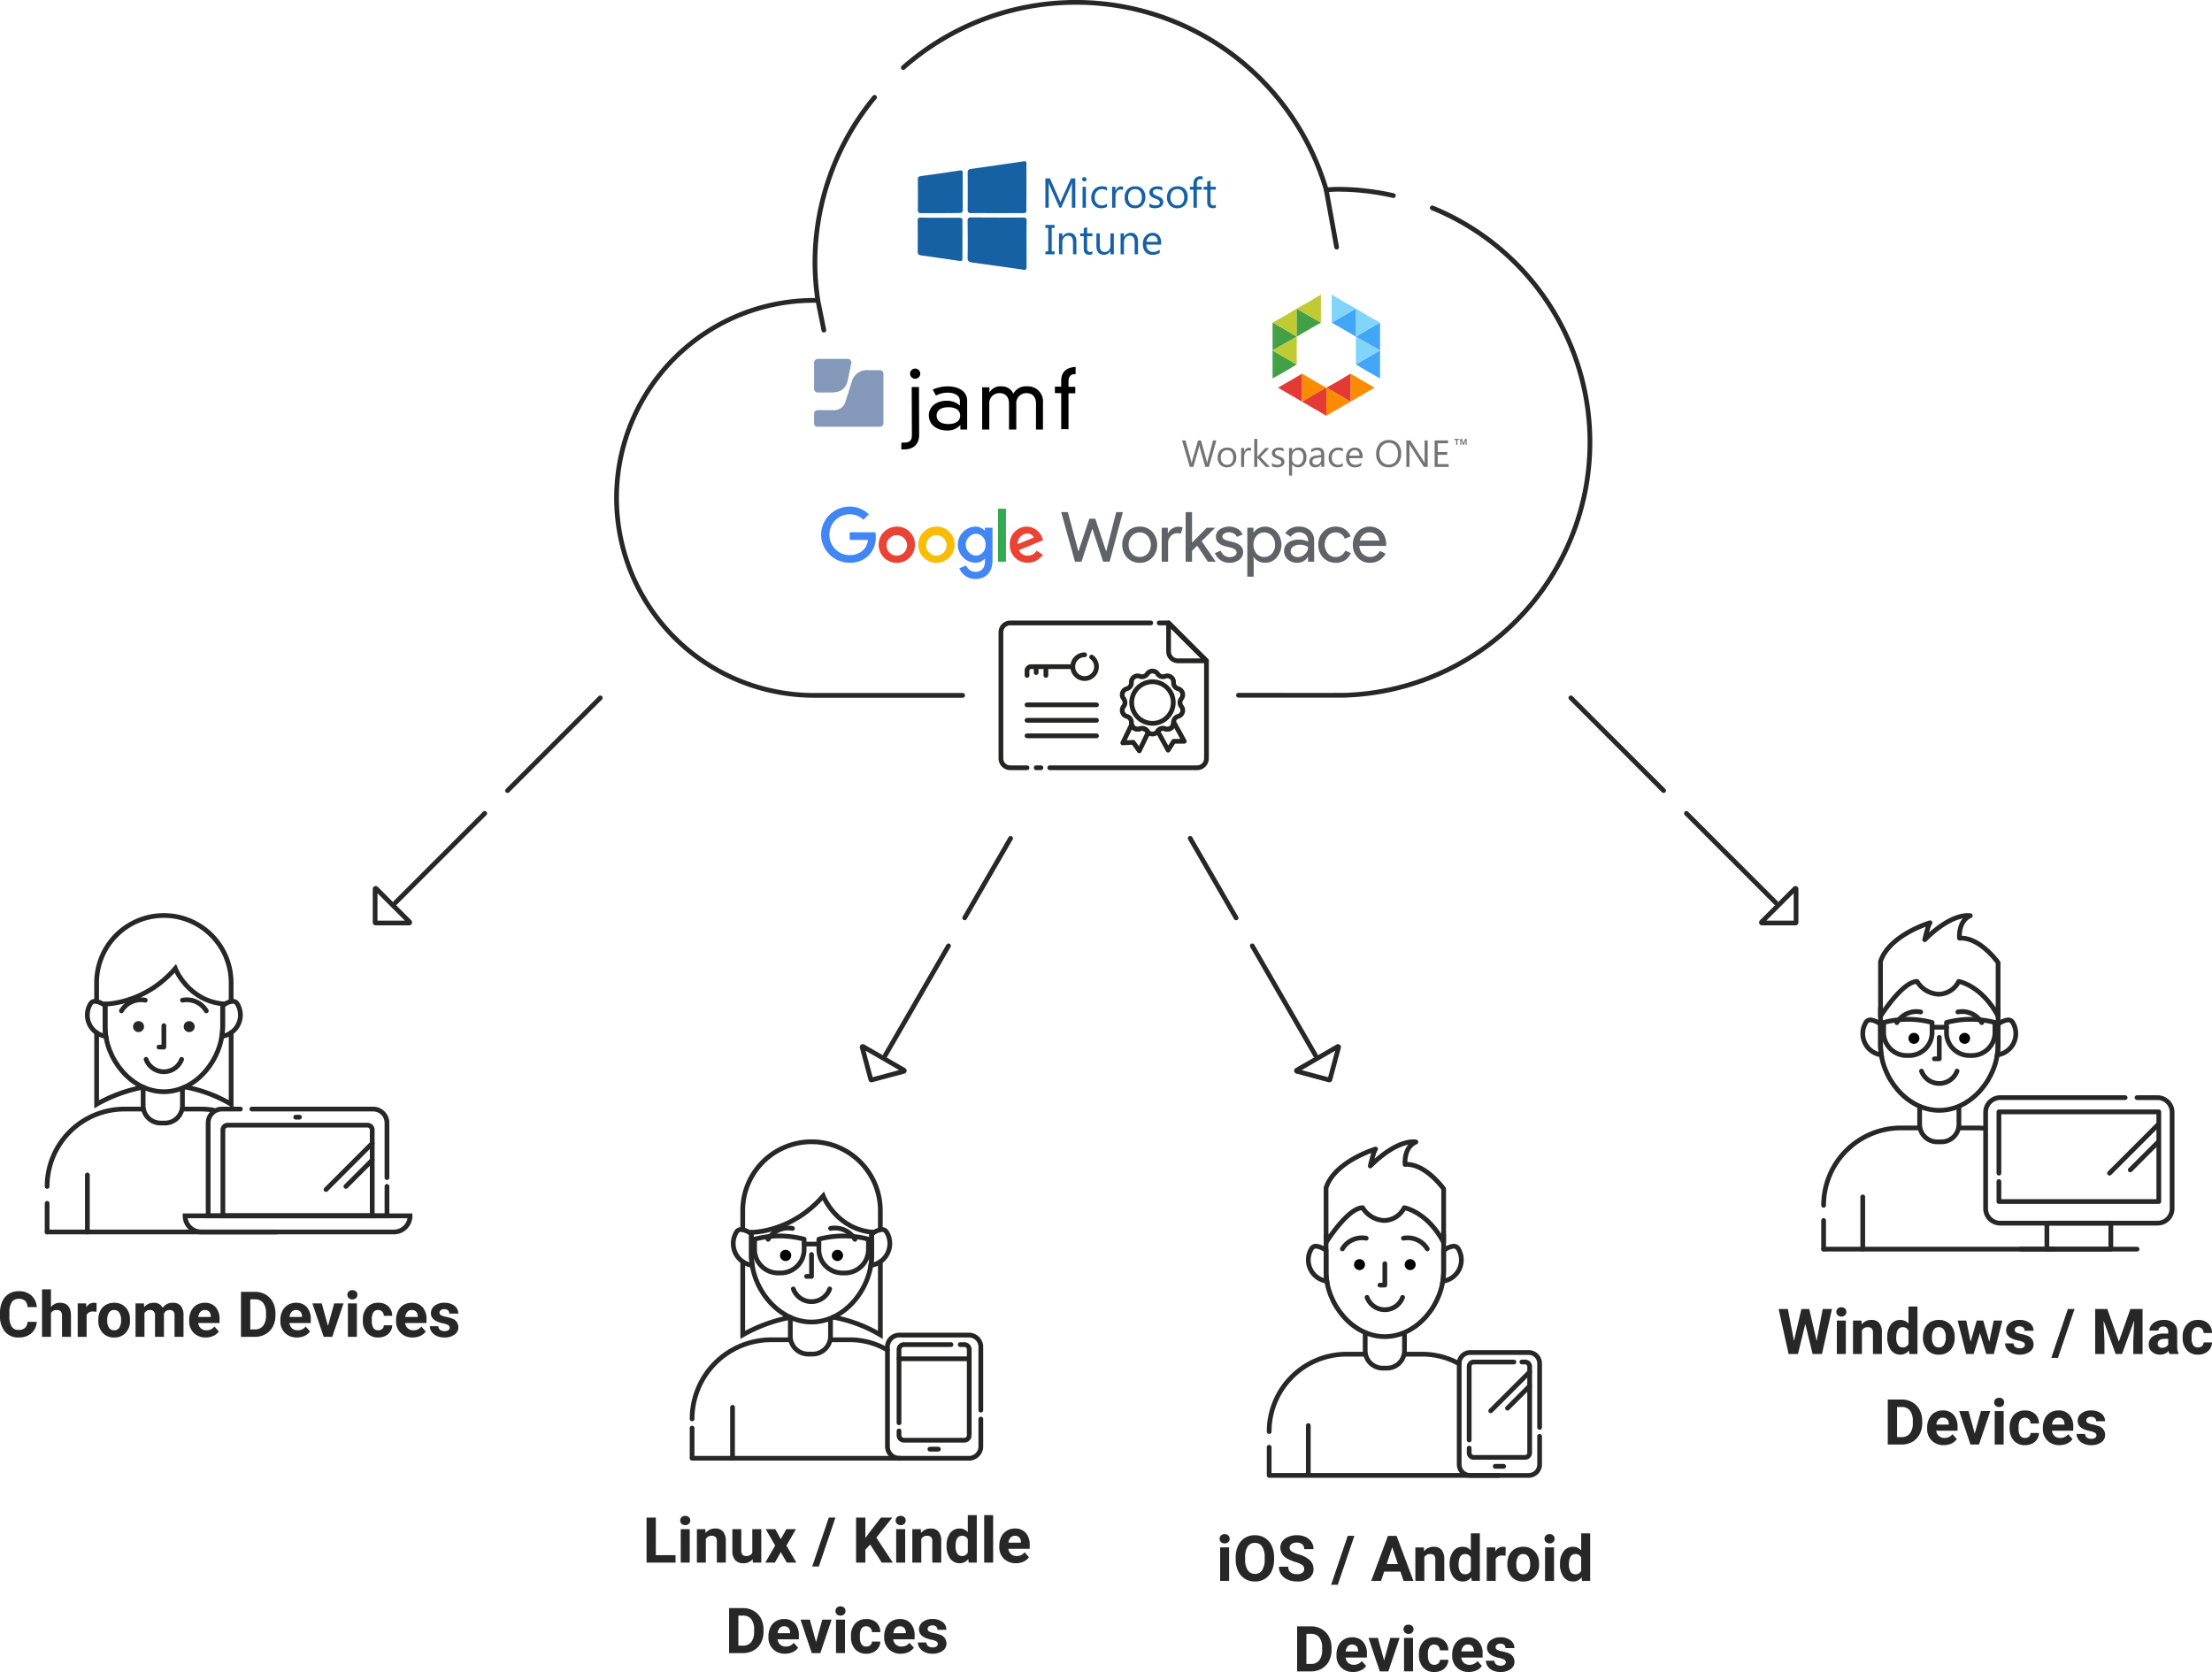 <svg xmlns="http://www.w3.org/2000/svg" xmlns:xlink="http://www.w3.org/1999/xlink" width="560" height="423.361" viewBox="0 0 560 423.361"><defs><clipPath id="clip-path"><rect id="Rectangle_150" data-name="Rectangle 150" width="143.087" height="18.333" fill="none"></rect></clipPath></defs><g id="Group_6467" data-name="Group 6467" transform="translate(-790.588 -418.619)"><g id="Group_6093" data-name="Group 6093" transform="translate(1097.213 627.826) rotate(60)"><path id="Path_2932" data-name="Path 2932" d="M6.24,6.24a.154.154,0,0,0,0-.218L.263.046A.154.154,0,0,0,0,.154V12.107a.154.154,0,0,0,.263.109Z" transform="translate(64.334 0)" fill="none" stroke="#272727" stroke-linecap="round" stroke-linejoin="round" stroke-width="1.2"></path><path id="Path_2933" data-name="Path 2933" d="M32.005,0H0" transform="translate(31.431 6.132)" fill="none" stroke="#272727" stroke-linecap="round" stroke-linejoin="round" stroke-width="1.2"></path><path id="Path_2934" data-name="Path 2934" d="M23.255,0H0" transform="translate(0 6.132)" fill="none" stroke="#272727" stroke-linecap="round" stroke-linejoin="round" stroke-width="1.2"></path></g><g id="Group_6094" data-name="Group 6094" transform="translate(946.895 599.654) rotate(135)"><path id="Path_2932-2" data-name="Path 2932" d="M6.24,6.021a.154.154,0,0,1,0,.218L.263,12.215A.154.154,0,0,1,0,12.107V.154A.154.154,0,0,1,.263.045Z" transform="translate(74.274 0)" fill="none" stroke="#272727" stroke-linecap="round" stroke-linejoin="round" stroke-width="1.2"></path><path id="Path_2933-2" data-name="Path 2933" d="M32,0H0" transform="translate(41.372 6.128)" fill="none" stroke="#272727" stroke-linecap="round" stroke-linejoin="round" stroke-width="1.2"></path><path id="Path_2934-2" data-name="Path 2934" d="M33.2,0H0" transform="translate(0 6.128)" fill="none" stroke="#272727" stroke-linecap="round" stroke-linejoin="round" stroke-width="1.2"></path></g><g id="Group_6644" data-name="Group 6644" transform="translate(1192.613 590.985) rotate(45)"><path id="Path_2932-3" data-name="Path 2932" d="M6.24,6.24a.154.154,0,0,0,0-.218L.263.046A.154.154,0,0,0,0,.154V12.107a.154.154,0,0,0,.263.109Z" transform="translate(74.274 0)" fill="none" stroke="#272727" stroke-linecap="round" stroke-linejoin="round" stroke-width="1.2"></path><path id="Path_2933-3" data-name="Path 2933" d="M32,0H0" transform="translate(41.372 6.132)" fill="none" stroke="#272727" stroke-linecap="round" stroke-linejoin="round" stroke-width="1.2"></path><path id="Path_2934-3" data-name="Path 2934" d="M33.2,0H0" transform="translate(0 6.133)" fill="none" stroke="#272727" stroke-linecap="round" stroke-linejoin="round" stroke-width="1.2"></path></g><g id="Group_6149" data-name="Group 6149" transform="translate(946.895 419.219)"><g id="Group_6092" data-name="Group 6092"><g id="Group_6084" data-name="Group 6084"><path id="Path_5854" data-name="Path 5854" d="M41.71,100.359c.531,0,25.974.02,26.785,0a64.081,64.081,0,0,0,22.288-123.4" transform="translate(115.52 75.08)" fill="none" stroke="#272727" stroke-linecap="round" stroke-linejoin="round" stroke-width="1.2"></path><path id="Path_5855" data-name="Path 5855" d="M65.694-28.133A65.8,65.8,0,0,0,50.608,13.9a65.629,65.629,0,0,0,.748,9.415c-.253,0-.495-.033-.748-.033a50.006,50.006,0,1,0,0,100.011H88" transform="translate(-0.6 52.176)" fill="none" stroke="#272727" stroke-linecap="round" stroke-linejoin="round" stroke-width="1.2"></path><path id="Path_5856" data-name="Path 5856" d="M137.828,16.42a64.468,64.468,0,0,0-14.3-1.6c-.913,0-1.8.1-2.7.137A66.047,66.047,0,0,0,13.761-15.995" transform="translate(58.619 32.505)" fill="none" stroke="#272727" stroke-linecap="round" stroke-linejoin="round" stroke-width="1.2"></path><path id="Path_5857" data-name="Path 5857" d="M33.228-23.875,35.862-9.361" transform="translate(146.215 71.336)" fill="none" stroke="#272727" stroke-linecap="round" stroke-linejoin="round" stroke-width="1.2"></path><path id="Path_5858" data-name="Path 5858" d="M9.829-18.779l1.51,7.49" transform="translate(40.926 94.268)" fill="none" stroke="#272727" stroke-linecap="round" stroke-linejoin="round" stroke-width="1.2"></path></g><g id="Group_6085" data-name="Group 6085" transform="translate(97.09 157.132)"><path id="Path_6636" data-name="Path 6636" d="M42.137-24.847h7.221L39.77-34.436v7.221A2.368,2.368,0,0,0,42.137-24.847Z" transform="translate(2.677 34.436)" fill="none" stroke="#242423" stroke-linecap="round" stroke-linejoin="round" stroke-width="1.2"></path><path id="Path_6637" data-name="Path 6637" d="M38.53-34.436H2.968A2.369,2.369,0,0,0,.6-32.068V-.137A2.369,2.369,0,0,0,2.968,2.231H7.209" transform="translate(-0.6 34.436)" fill="none" stroke="#242423" stroke-linecap="round" stroke-linejoin="round" stroke-width="1.2"></path><path id="Path_6638" data-name="Path 6638" d="M12.01,2.231h37.3A2.367,2.367,0,0,0,51.681-.137v-24.71l-9.588-9.589H39.715" transform="translate(0.355 34.436)" fill="none" stroke="#242423" stroke-linecap="round" stroke-linejoin="round" stroke-width="1.2"></path><path id="Path_6639" data-name="Path 6639" d="M8.835-.6h1.208" transform="translate(0.089 37.267)" fill="none" stroke="#242423" stroke-linecap="round" stroke-linejoin="round" stroke-width="1.2"></path><path id="Path_6640" data-name="Path 6640" d="M20.389-26.994a3.005,3.005,0,0,0-3,3.006,3.005,3.005,0,0,0,3,3.006,3.006,3.006,0,0,0,3.006-3.006,3.007,3.007,0,0,0-1.234-2.43" transform="translate(0.804 35.059)" fill="none" stroke="#242423" stroke-linecap="round" stroke-miterlimit="10" stroke-width="1.2"></path><path id="Path_6641" data-name="Path 6641" d="M18.277-24.219H7.736A1.038,1.038,0,0,0,6.7-23.181V-22" transform="translate(-0.09 35.291)" fill="none" stroke="#242423" stroke-linecap="round" stroke-miterlimit="10" stroke-width="1.2"></path><path id="Path_6642" data-name="Path 6642" d="M8.834-24.219v1.5" transform="translate(0.089 35.291)" fill="none" stroke="#242423" stroke-linecap="round" stroke-miterlimit="10" stroke-width="1.2"></path><path id="Path_6643" data-name="Path 6643" d="M11.113-24.219V-22" transform="translate(0.279 35.291)" fill="none" stroke="#242423" stroke-linecap="round" stroke-miterlimit="10" stroke-width="1.2"></path><path id="Path_6644" data-name="Path 6644" d="M6.7-15.3h17.59" transform="translate(-0.09 36.037)" fill="none" stroke="#242423" stroke-linecap="round" stroke-miterlimit="10" stroke-width="1.2"></path><path id="Path_6645" data-name="Path 6645" d="M6.7-11.683h17.59" transform="translate(-0.09 36.34)" fill="none" stroke="#242423" stroke-linecap="round" stroke-miterlimit="10" stroke-width="1.2"></path><path id="Path_6646" data-name="Path 6646" d="M6.7-8.062h17.59" transform="translate(-0.09 36.643)" fill="none" stroke="#242423" stroke-linecap="round" stroke-miterlimit="10" stroke-width="1.2"></path><path id="Path_6647" data-name="Path 6647" d="M41.675-15.428a5.264,5.264,0,0,0-5.262-5.261,5.264,5.264,0,0,0-5.262,5.261,5.264,5.264,0,0,0,5.262,5.261A5.264,5.264,0,0,0,41.675-15.428Z" transform="translate(1.956 35.586)" fill="none" stroke="#242423" stroke-linecap="round" stroke-linejoin="round" stroke-miterlimit="10" stroke-width="1.2"></path><path id="Path_6648" data-name="Path 6648" d="M37.918-22.478a1.573,1.573,0,0,0,1.88.61,1.575,1.575,0,0,1,2.135,1.551,1.574,1.574,0,0,0,1.162,1.6,1.574,1.574,0,0,1,.815,2.509,1.579,1.579,0,0,0,0,1.978,1.575,1.575,0,0,1-.815,2.51,1.574,1.574,0,0,0-1.162,1.6A1.575,1.575,0,0,1,39.8-8.571a1.574,1.574,0,0,0-1.88.611,1.576,1.576,0,0,1-2.64,0,1.573,1.573,0,0,0-1.88-.611,1.575,1.575,0,0,1-2.135-1.551,1.573,1.573,0,0,0-1.162-1.6,1.576,1.576,0,0,1-.816-2.51,1.574,1.574,0,0,0,0-1.978,1.575,1.575,0,0,1,.816-2.509,1.573,1.573,0,0,0,1.162-1.6A1.576,1.576,0,0,1,33.4-21.868a1.573,1.573,0,0,0,1.88-.61A1.576,1.576,0,0,1,37.918-22.478Z" transform="translate(1.771 35.377)" fill="none" stroke="#242423" stroke-linecap="round" stroke-linejoin="round" stroke-miterlimit="10" stroke-width="1.2"></path><path id="Path_6649" data-name="Path 6649" d="M41.263-11.311a1.469,1.469,0,0,0-.023.2,1.575,1.575,0,0,1-2.135,1.55,1.578,1.578,0,0,0-1.88.61l2.631,4.79,1.432-2.246,2.664,0Z" transform="translate(2.464 36.371)" fill="none" stroke="#242423" stroke-linecap="round" stroke-linejoin="round" stroke-miterlimit="10" stroke-width="1.2"></path><path id="Path_6650" data-name="Path 6650" d="M35.268-9.006a1.572,1.572,0,0,0-1.88-.611,1.57,1.57,0,0,1-2.075-1.064L29.075-6.056,31.719-6.2l1.53,2.161,2.264-4.68A1.622,1.622,0,0,1,35.268-9.006Z" transform="translate(1.782 36.424)" fill="none" stroke="#242423" stroke-linecap="round" stroke-linejoin="round" stroke-miterlimit="10" stroke-width="1.2"></path></g></g><g id="jamf" transform="translate(49.787 90.271)"><g id="Group_2315" data-name="Group 2315" transform="translate(0)"><g id="Group_2313" data-name="Group 2313" transform="translate(0)"><path id="Path_398" data-name="Path 398" d="M13.75,2.865A3.89,3.89,0,0,0,9.535,5.852L7.98,10.722a2.984,2.984,0,0,1-3.192,2.251H.9a.908.908,0,0,0-.9.9v2.5a.831.831,0,0,0,.859.818h15.8a.908.908,0,0,0,.9-.9V3.724a.839.839,0,0,0-.859-.859ZM.941,0A.981.981,0,0,0,0,.941v6.63a.926.926,0,0,0,.941.941H4.3c1.514,0,3.642-.327,4.215-3.028,0,0,.573-2.742.9-4.338A.944.944,0,0,0,8.471,0Z" transform="translate(0)" fill="#8499ba"></path></g><g id="Group_2314" data-name="Group 2314" transform="translate(22.098 2.046)"><path id="Path_399" data-name="Path 399" d="M94.473,8.4c0-2.251,1.514-3.315,3.642-3.4V6.842h-.368c-.941,0-1.432.778-1.432,1.719v1.473h1.719V11.67H96.314v9.085H94.473V11.63h-1.6V9.993h1.6Zm-6.384,5.893c0-1.842-1.064-2.66-2.333-2.66a2.535,2.535,0,0,0-2.66,2.742v6.466H81.255V14.289c0-1.842-1.064-2.66-2.333-2.66a2.535,2.535,0,0,0-2.66,2.742v6.466h-1.8V10.156H76.3v1.269h.041a3.069,3.069,0,0,1,2.906-1.514,3.249,3.249,0,0,1,3.11,1.842A3.584,3.584,0,0,1,85.8,9.911a3.815,3.815,0,0,1,4.051,4.174v6.752H88.079Zm-22.18.9c-2.251,0-2.987,1.1-2.987,2.128s.737,2.128,2.987,2.128,2.987-1.1,2.987-2.128S68.118,15.19,65.909,15.19Zm2.906-1.514c0-1.76-1.76-2.169-3.151-2.169a6.375,6.375,0,0,0-2.906.737l-.818-1.514a9.2,9.2,0,0,1,3.806-.818c2.537,0,4.911,1.1,4.911,3.642v7.284H68.937V19.691a4.276,4.276,0,0,1-3.356,1.391c-2.578,0-4.624-1.432-4.624-3.847,0-1.964,1.637-3.683,4.583-3.683a4.757,4.757,0,0,1,3.274,1.228ZM57.478,5.409a1.289,1.289,0,1,1-1.269,1.31A1.275,1.275,0,0,1,57.478,5.409Zm-.859,4.665h1.842L58.5,22.147c0,2.783-1.8,3.724-3.806,3.724H54V24.152h.7c1.8,0,1.964-.982,1.964-1.923Z" transform="translate(-54 -5)"></path></g></g></g><g id="Google_Workspace_Logo" transform="translate(51.564 127.676)"><path id="Path_381" data-name="Path 381" d="M1711.492,38.61h1.684l-3.351,12.563h-1.649l-2.7-8.282h-.07l-2.7,8.282h-1.649L1697.56,38.61h1.684l2.649,9.878h.07l2.72-8.194h1.509l2.719,8.194h.07Z" transform="translate(-1636.775 -37.227)" fill="#5f6368"></path><g id="Group_2309" data-name="Group 2309" clip-path="url(#clip-path)"><path id="Path_382" data-name="Path 382" d="M2129.4,146.089a4.548,4.548,0,0,1,1.246-3.281,4.245,4.245,0,0,1,3.175-1.3,4.191,4.191,0,0,1,3.159,1.3,4.894,4.894,0,0,1,0,6.562,4.191,4.191,0,0,1-3.159,1.3,4.246,4.246,0,0,1-3.175-1.3,4.547,4.547,0,0,1-1.246-3.281m1.615,0a3.149,3.149,0,0,0,.807,2.246,2.758,2.758,0,0,0,4,0,3.5,3.5,0,0,0,0-4.474,2.719,2.719,0,0,0-4,0,3.122,3.122,0,0,0-.806,2.228" transform="translate(-2053.15 -136.443)" fill="#5f6368"></path><path id="Path_383" data-name="Path 383" d="M2409.965,151.333h-1.614v-8.6h1.544v1.4h.072a2.328,2.328,0,0,1,1.01-1.167,2.8,2.8,0,0,1,1.5-.482,3.029,3.029,0,0,1,1.194.21l-.493,1.562a2.69,2.69,0,0,0-.948-.123,2.09,2.09,0,0,0-1.588.737,2.466,2.466,0,0,0-.676,1.719Z" transform="translate(-2322.114 -137.388)" fill="#5f6368"></path><path id="Path_384" data-name="Path 384" d="M2585.253,51.173H2583.3l-2.685-4.053-1.316,1.3v2.755h-1.614V38.61h1.614v7.738l3.719-3.772h2.071v.07l-3.351,3.334,3.509,5.123Z" transform="translate(-2485.389 -37.227)" fill="#5f6368"></path><path id="Path_385" data-name="Path 385" d="M2791.651,147.973a2.329,2.329,0,0,1-.983,1.895,3.883,3.883,0,0,1-2.474.772,3.927,3.927,0,0,1-2.281-.676,3.723,3.723,0,0,1-1.4-1.781l1.439-.614a2.666,2.666,0,0,0,.921,1.2,2.236,2.236,0,0,0,1.325.43,2.333,2.333,0,0,0,1.289-.333.947.947,0,0,0,.517-.79q0-.824-1.263-1.211l-1.474-.368q-2.509-.632-2.509-2.422a2.239,2.239,0,0,1,.957-1.886,4.386,4.386,0,0,1,4.51-.167,2.954,2.954,0,0,1,1.289,1.456l-1.439.6a1.811,1.811,0,0,0-.8-.851,2.507,2.507,0,0,0-1.237-.307,2.071,2.071,0,0,0-1.131.316.909.909,0,0,0-.5.772q0,.737,1.385,1.053l1.3.333q2.563.632,2.563,2.578" transform="translate(-2684.804 -136.414)" fill="#5f6368"></path><path id="Path_386" data-name="Path 386" d="M3018.124,150.669a3.7,3.7,0,0,1-1.728-.4,3.028,3.028,0,0,1-1.2-1.07h-.072l.072,1.193v3.79h-1.614V141.791h1.544v1.193h.072a3.02,3.02,0,0,1,1.2-1.07,3.815,3.815,0,0,1,4.606.93,4.954,4.954,0,0,1,0,6.492,3.691,3.691,0,0,1-2.878,1.333m-.262-1.474a2.519,2.519,0,0,0,1.948-.877,3.172,3.172,0,0,0,.788-2.228,3.214,3.214,0,0,0-.788-2.228,2.62,2.62,0,0,0-3.913,0,3.626,3.626,0,0,0,0,4.474,2.555,2.555,0,0,0,1.965.859" transform="translate(-2905.672 -136.443)" fill="#5f6368"></path><path id="Path_387" data-name="Path 387" d="M3277,141.5a4,4,0,0,1,2.825.956,3.4,3.4,0,0,1,1.035,2.623v5.3h-1.544v-1.194h-.072a3.078,3.078,0,0,1-2.666,1.474,3.47,3.47,0,0,1-2.378-.842,2.691,2.691,0,0,1-.956-2.106,2.558,2.558,0,0,1,1.009-2.123,4.249,4.249,0,0,1,2.694-.79,4.766,4.766,0,0,1,2.368.526v-.37a1.837,1.837,0,0,0-.667-1.43,2.286,2.286,0,0,0-1.562-.588,2.473,2.473,0,0,0-2.14,1.14l-1.421-.9a3.963,3.963,0,0,1,3.473-1.683m-2.085,6.248a1.288,1.288,0,0,0,.534,1.053,1.967,1.967,0,0,0,1.253.421,2.572,2.572,0,0,0,1.816-.754,2.363,2.363,0,0,0,.8-1.772,3.318,3.318,0,0,0-2.105-.6,2.735,2.735,0,0,0-1.641.474,1.4,1.4,0,0,0-.656,1.176" transform="translate(-3156.034 -136.433)" fill="#5f6368"></path><path id="Path_388" data-name="Path 388" d="M3519.711,150.669a4.244,4.244,0,0,1-3.176-1.3,4.619,4.619,0,0,1-1.246-3.281,4.546,4.546,0,0,1,1.246-3.281,4.245,4.245,0,0,1,3.176-1.3,3.935,3.935,0,0,1,3.772,2.474l-1.472.614a2.426,2.426,0,0,0-2.4-1.614,2.5,2.5,0,0,0-1.912.9,3.492,3.492,0,0,0,0,4.422,2.5,2.5,0,0,0,1.912.9,2.527,2.527,0,0,0,2.492-1.614l1.438.614a3.846,3.846,0,0,1-1.482,1.816,4.194,4.194,0,0,1-2.342.658" transform="translate(-3389.415 -136.443)" fill="#5f6368"></path><path id="Path_389" data-name="Path 389" d="M3764.191,150.669a4.111,4.111,0,0,1-3.123-1.3,4.585,4.585,0,0,1-1.229-3.281,4.669,4.669,0,0,1,1.193-3.272,4.29,4.29,0,0,1,6.1-.07,4.946,4.946,0,0,1,1.13,3.465l-.018.175h-6.753a2.8,2.8,0,0,0,.842,2.035,2.72,2.72,0,0,0,4.351-.772l1.439.7a4.291,4.291,0,0,1-1.605,1.7,4.446,4.446,0,0,1-2.325.614m-2.578-5.615h4.928a2.147,2.147,0,0,0-.728-1.483,2.546,2.546,0,0,0-1.763-.588,2.34,2.34,0,0,0-1.571.561,2.681,2.681,0,0,0-.868,1.509" transform="translate(-3625.21 -136.443)" fill="#5f6368"></path></g><g id="Group_2310" data-name="Group 2310" clip-path="url(#clip-path)"><path id="Path_390" data-name="Path 390" d="M7.247,8.436V6.493h6.5a6.379,6.379,0,0,1,.1,1.191,6.415,6.415,0,0,1-1.683,4.544,6.5,6.5,0,0,1-4.959,1.995A7.21,7.21,0,0,1,0,7.111,7.21,7.21,0,0,1,7.213,0a6.773,6.773,0,0,1,4.873,1.96l-1.37,1.37a4.955,4.955,0,0,0-3.5-1.388,5.1,5.1,0,0,0-5.1,5.169,5.1,5.1,0,0,0,5.1,5.171A4.756,4.756,0,0,0,10.8,10.86a4.039,4.039,0,0,0,1.055-2.422Z" transform="translate(0 0)" fill="#4285f4"></path><path id="Path_391" data-name="Path 391" d="M416.19,146.019a4.595,4.595,0,1,1-4.594-4.579,4.523,4.523,0,0,1,4.594,4.579m-2.011,0a2.59,2.59,0,1,0-2.584,2.775,2.638,2.638,0,0,0,2.584-2.775" transform="translate(-392.426 -136.375)" fill="#ea4335"></path><path id="Path_392" data-name="Path 392" d="M696.13,146.019a4.595,4.595,0,1,1-4.595-4.579,4.521,4.521,0,0,1,4.595,4.579m-2.011,0a2.59,2.59,0,1,0-2.583,2.775,2.638,2.638,0,0,0,2.583-2.775" transform="translate(-662.342 -136.375)" fill="#fbbc04"></path><path id="Path_393" data-name="Path 393" d="M975.693,141.717v8.221c0,3.382-1.994,4.77-4.353,4.77A4.362,4.362,0,0,1,967.283,152l1.752-.729a2.532,2.532,0,0,0,2.306,1.63c1.509,0,2.445-.937,2.445-2.688v-.659h-.069a3.12,3.12,0,0,1-2.41,1.041,4.583,4.583,0,0,1,0-9.158,3.17,3.17,0,0,1,2.41,1.023h.069v-.746Zm-1.769,4.319a2.58,2.58,0,0,0-2.445-2.793,2.785,2.785,0,0,0,0,5.55,2.558,2.558,0,0,0,2.445-2.757" transform="translate(-932.297 -136.375)" fill="#4285f4"></path><rect id="Rectangle_151" data-name="Rectangle 151" width="2.011" height="13.415" transform="translate(44.792 0.531)" fill="#34a853"></rect><path id="Path_394" data-name="Path 394" d="M1340.958,147.528l1.56,1.041a4.551,4.551,0,0,1-3.814,2.03,4.48,4.48,0,0,1-4.543-4.579,4.352,4.352,0,0,1,4.318-4.579,4.255,4.255,0,0,1,3.919,2.914l.208.52-6.123,2.532a2.329,2.329,0,0,0,2.22,1.388,2.615,2.615,0,0,0,2.256-1.266m-4.8-1.647,4.092-1.7a1.772,1.772,0,0,0-1.7-.971,2.511,2.511,0,0,0-2.393,2.671" transform="translate(-1286.388 -136.375)" fill="#ea4335"></path></g></g><g id="Microsoft-Intune" transform="translate(76.019 40.223)"><path id="Path_6442" data-name="Path 6442" d="M39.675,77.281v5.788c0,.678-.208.817-.851.712-4.31-.643-8.671-1.233-13.015-1.842-.782-.1-1.06-.382-1.06-1.233.07-3.076.035-6.168,0-9.279,0-.678.208-.887.887-.887,4.448.035,8.827.035,13.189.035.712,0,.887.28.887.921C39.64,73.441,39.675,75.353,39.675,77.281ZM17.8,70.626h4.9c.521,0,.747.174.747.712V81c0,.556-.243.607-.747.556q-4.874-.73-9.731-1.408c-.643-.1-.851-.313-.851-.991.035-2.572.035-5.143,0-7.767,0-.643.174-.817.817-.817C14.584,70.626,16.164,70.626,17.8,70.626ZM73.755,77.44H70.01a1.984,1.984,0,0,0,.476,1.368,1.643,1.643,0,0,0,1.254.482,2.606,2.606,0,0,0,1.647-.59v.8a3.079,3.079,0,0,1-1.85.508,2.242,2.242,0,0,1-1.767-.723,2.958,2.958,0,0,1-.642-2.034,2.9,2.9,0,0,1,.7-2.018,2.251,2.251,0,0,1,1.744-.78,2,2,0,0,1,1.611.673,2.808,2.808,0,0,1,.57,1.868ZM61.772,79.88h-.85V79.04H60.9A1.745,1.745,0,0,1,59.265,80q-1.9,0-1.9-2.259V74.575h.844v3.036q0,1.679,1.285,1.679a1.3,1.3,0,0,0,1.023-.459,1.754,1.754,0,0,0,.4-1.2V74.575h.85Zm-5.424-.052a1.638,1.638,0,0,1-.794.166q-1.394,0-1.394-1.554V75.3h-.912v-.725h.912v-1.3l.85-.275v1.57h1.337V75.3H55.01v2.989a1.239,1.239,0,0,0,.181.762.723.723,0,0,0,.6.228.893.893,0,0,0,.554-.176Zm-9.579-7.38V73.2h-.725v5.937h.725v.747H44.448v-.747h.725V73.2h-.725v-.747Zm21.122,7.429h-.85V76.853q0-1.689-1.233-1.689a1.337,1.337,0,0,0-1.054.479,1.775,1.775,0,0,0-.417,1.21v3.026h-.852v-5.3h.85v.881h.021A1.915,1.915,0,0,1,66.1,74.451a1.623,1.623,0,0,1,1.332.56,2.5,2.5,0,0,1,.461,1.624Zm-15.6,0h-.851V76.853q0-1.689-1.233-1.689a1.337,1.337,0,0,0-1.053.479,1.775,1.775,0,0,0-.417,1.21v3.026h-.85v-5.3h.85v.881h.021a1.915,1.915,0,0,1,1.741-1.005,1.623,1.623,0,0,1,1.332.56,2.5,2.5,0,0,1,.461,1.624Zm20.6-3.16a1.728,1.728,0,0,0-.355-1.145,1.209,1.209,0,0,0-.971-.409,1.372,1.372,0,0,0-1.021.43,1.951,1.951,0,0,0-.518,1.124ZM32.29,69.462c-2.19,0-4.379-.035-6.568,0-.678,0-.956-.14-.956-.921.035-3.145.035-6.238,0-9.348,0-.607.208-.817.782-.921C30.031,57.629,34.515,57,39,56.326c.782-.1.643.417.643.851,0,2.78.035,5.613,0,8.393,0,1.025-.035,2.05,0,3.076.035.643-.208.817-.817.817C36.669,69.427,34.481,69.462,32.29,69.462Zm-14.492,0h-4.83c-.607,0-.817-.209-.817-.851.035-2.537.035-5.074,0-7.628,0-.607.174-.817.817-.921q4.874-.626,9.731-1.408c.747-.1.817.14.817.747v9.244c0,.678-.28.782-.887.782-1.615,0-3.248.035-4.829.035ZM70.776,67.9v-.912A2.515,2.515,0,0,0,72.3,67.5q1.121,0,1.121-.747a.647.647,0,0,0-.1-.36.957.957,0,0,0-.259-.262,1.994,1.994,0,0,0-.383-.2q-.22-.091-.474-.187a6.116,6.116,0,0,1-.619-.28,1.868,1.868,0,0,1-.446-.321,1.194,1.194,0,0,1-.27-.407,1.438,1.438,0,0,1-.091-.534,1.267,1.267,0,0,1,.171-.66,1.516,1.516,0,0,1,.456-.482,2.124,2.124,0,0,1,.65-.293,2.883,2.883,0,0,1,.754-.1,3.043,3.043,0,0,1,1.233.238v.86a2.4,2.4,0,0,0-1.347-.383,1.573,1.573,0,0,0-.43.054,1.05,1.05,0,0,0-.327.153.705.705,0,0,0-.213.234.621.621,0,0,0-.075.3.727.727,0,0,0,.075.347.765.765,0,0,0,.22.248,1.682,1.682,0,0,0,.352.2q.207.088.472.192a6.578,6.578,0,0,1,.632.277,2.167,2.167,0,0,1,.476.321,1.255,1.255,0,0,1,.3.412,1.329,1.329,0,0,1,.106.554,1.308,1.308,0,0,1-.174.684,1.487,1.487,0,0,1-.464.482,2.123,2.123,0,0,1-.668.285,3.3,3.3,0,0,1-.794.093,3.01,3.01,0,0,1-1.42-.317Zm-10.729-.052a2.761,2.761,0,0,1-1.451.368,2.4,2.4,0,0,1-1.831-.738,2.676,2.676,0,0,1-.7-1.915,2.942,2.942,0,0,1,.751-2.106,2.628,2.628,0,0,1,2.005-.794,2.79,2.79,0,0,1,1.233.259v.871a2.16,2.16,0,0,0-1.264-.414,1.708,1.708,0,0,0-1.334.583,2.212,2.212,0,0,0-.521,1.531,2.106,2.106,0,0,0,.489,1.471,1.687,1.687,0,0,0,1.313.539,2.13,2.13,0,0,0,1.308-.461Zm7.053.368a2.461,2.461,0,0,1-1.878-.744,2.756,2.756,0,0,1-.7-1.971,2.869,2.869,0,0,1,.73-2.088,2.626,2.626,0,0,1,1.97-.749,2.379,2.379,0,0,1,1.852.73,2.9,2.9,0,0,1,.666,2.026,2.849,2.849,0,0,1-.717,2.034,2.514,2.514,0,0,1-1.923.763Zm10.719,0a2.461,2.461,0,0,1-1.878-.744,2.756,2.756,0,0,1-.7-1.971,2.869,2.869,0,0,1,.73-2.088,2.626,2.626,0,0,1,1.974-.752,2.379,2.379,0,0,1,1.852.73,2.9,2.9,0,0,1,.666,2.026,2.849,2.849,0,0,1-.717,2.034,2.514,2.514,0,0,1-1.928.765Zm9.782-.176a1.639,1.639,0,0,1-.794.166q-1.394,0-1.393-1.554V63.507H84.5v-.725h.912v-1.3l.85-.275v1.57H87.6v.725H86.264V66.5a1.241,1.241,0,0,0,.181.762.725.725,0,0,0,.6.228.9.9,0,0,0,.554-.176Zm-23.5-4.4a1.039,1.039,0,0,0-.642-.171,1.084,1.084,0,0,0-.909.514,2.371,2.371,0,0,0-.365,1.4v2.7h-.85V62.781h.85v1.091H62.2A1.852,1.852,0,0,1,62.756,63a1.264,1.264,0,0,1,.834-.313,1.387,1.387,0,0,1,.508.072ZM52.022,68.087h-.867V63.1q0-.59.072-1.446h-.021a4.63,4.63,0,0,1-.223.72l-2.538,5.709h-.425l-2.532-5.668a4.446,4.446,0,0,1-.223-.762h-.021q.042.446.042,1.456v4.974h-.841V60.658H45.6l2.28,5.181a6.628,6.628,0,0,1,.342.891h.031q.223-.611.357-.912l2.326-5.16H52.02Zm32.227-7.108a1.132,1.132,0,0,0-.564-.14q-.891,0-.891,1.124v.819h1.242v.725H82.792v4.58h-.845v-4.58h-.907v-.725h.907v-.86a1.788,1.788,0,0,1,.482-1.319,1.625,1.625,0,0,1,1.2-.484,1.666,1.666,0,0,1,.617.093ZM54.711,68.087h-.85V62.781h.85ZM67.16,63.372a1.616,1.616,0,0,0-1.293.557,2.288,2.288,0,0,0-.477,1.536,2.163,2.163,0,0,0,.482,1.487,1.637,1.637,0,0,0,1.29.544,1.553,1.553,0,0,0,1.267-.534,2.315,2.315,0,0,0,.443-1.518,2.355,2.355,0,0,0-.443-1.533A1.546,1.546,0,0,0,67.16,63.372Zm10.719,0a1.616,1.616,0,0,0-1.3.557,2.289,2.289,0,0,0-.477,1.536,2.163,2.163,0,0,0,.482,1.487,1.638,1.638,0,0,0,1.29.544,1.554,1.554,0,0,0,1.267-.534,2.317,2.317,0,0,0,.443-1.518,2.356,2.356,0,0,0-.443-1.533,1.547,1.547,0,0,0-1.267-.539ZM54.3,61.435a.538.538,0,0,1-.389-.156.524.524,0,0,1-.161-.394.557.557,0,0,1,.945-.4.553.553,0,0,1,0,.785A.544.544,0,0,1,54.3,61.435Z" transform="translate(-12.116 -56.312)" fill="#1660a4"></path></g><g id="Group_6648" data-name="Group 6648" transform="translate(142.942 73.983)"><g id="workspace-one" transform="translate(22.916)"><path id="Path_362" data-name="Path 362" d="M6,16.653V13.1l3.1,1.739,3.024,1.814L9.1,18.392,6,20.13Z" transform="translate(-6 -5.994)" fill="#43a047"></path><path id="Path_363" data-name="Path 363" d="M6,25.953V22.4l3.1,1.814,3.024,1.739L9.1,27.767,6,29.506Z" transform="translate(-6 -8.264)" fill="#43a047"></path><path id="Path_364" data-name="Path 364" d="M12.123,21.277V24.83L9.1,23.092,6,21.277l3.1-1.739L12.123,17.8Z" transform="translate(-6 -7.141)" fill="#c0ca33"></path><path id="Path_365" data-name="Path 365" d="M12.123,11.953v3.553L9.1,13.692,6,11.953l3.1-1.739L12.123,8.4Z" transform="translate(-6 -4.847)" fill="#c0ca33"></path><path id="Path_366" data-name="Path 366" d="M14.1,11.953V8.4l3.1,1.814,3.024,1.739L17.2,13.692l-3.1,1.814Z" transform="translate(-7.977 -4.847)" fill="#43a047"></path><path id="Path_367" data-name="Path 367" d="M20.223,7.253v3.553L17.2,9.067,14.1,7.253l3.1-1.739L20.223,3.7Z" transform="translate(-7.977 -3.7)" fill="#c0ca33"></path><path id="Path_368" data-name="Path 368" d="M40.023,16.653V13.1l-3.1,1.739L33.9,16.653l3.024,1.739,3.1,1.739Z" transform="translate(-12.809 -5.994)" fill="#42a5f5"></path><path id="Path_369" data-name="Path 369" d="M40.023,25.953V22.4l-3.1,1.814L33.9,25.953l3.024,1.814,3.1,1.739Z" transform="translate(-12.809 -8.264)" fill="#42a5f5"></path><path id="Path_370" data-name="Path 370" d="M33.9,21.277V24.83l3.024-1.739,3.1-1.814-3.1-1.739L33.9,17.8Z" transform="translate(-12.809 -7.141)" fill="#81d4fa"></path><path id="Path_371" data-name="Path 371" d="M33.9,11.953v3.553l3.024-1.814,3.1-1.739-3.1-1.739L33.9,8.4Z" transform="translate(-12.809 -4.847)" fill="#81d4fa"></path><path id="Path_372" data-name="Path 372" d="M31.923,11.953V8.4l-3.1,1.814L25.8,11.953l3.024,1.739,3.1,1.814Z" transform="translate(-10.832 -4.847)" fill="#42a5f5"></path><path id="Path_373" data-name="Path 373" d="M25.8,7.253v3.553l3.024-1.739,3.1-1.814-3.1-1.739L25.8,3.7Z" transform="translate(-10.832 -3.7)" fill="#81d4fa"></path><path id="Path_374" data-name="Path 374" d="M13.923,33.753V30.2l-3.1,1.814L7.8,33.753l3.024,1.739,3.1,1.814Z" transform="translate(-6.439 -10.168)" fill="#e53935"></path><path id="Path_375" data-name="Path 375" d="M15.9,33.753v3.553l3.024-1.814,3.1-1.739-3.1-1.739L15.9,30.2Z" transform="translate(-8.416 -10.168)" fill="#fb8c00"></path><path id="Path_376" data-name="Path 376" d="M22.023,38.453V34.9l-3.1,1.739L15.9,38.453l3.024,1.739,3.1,1.814Z" transform="translate(-8.416 -11.315)" fill="#e53935"></path><path id="Path_377" data-name="Path 377" d="M32.1,33.753V30.2l3.1,1.814,3.024,1.739L35.2,35.492l-3.1,1.814Z" transform="translate(-12.37 -10.168)" fill="#fb8c00"></path><path id="Path_378" data-name="Path 378" d="M30.123,33.753v3.553L27.1,35.492,24,33.753l3.1-1.739L30.123,30.2Z" transform="translate(-10.393 -10.168)" fill="#e53935"></path><path id="Path_379" data-name="Path 379" d="M24,38.453V34.9l3.1,1.739,3.024,1.814L27.1,40.192,24,42.006Z" transform="translate(-10.393 -11.315)" fill="#fb8c00"></path></g><g id="Group_2311" data-name="Group 2311" transform="translate(0 36.558)"><path id="Path_397" data-name="Path 397" d="M-55.116-12.941l-1.891,6.694h-.92L-59.3-11.139a3.063,3.063,0,0,1-.107-.682h-.019a3.459,3.459,0,0,1-.121.672l-1.386,4.9h-.91l-1.961-6.694h.864l1.424,5.135a3.371,3.371,0,0,1,.112.672h.023a3.967,3.967,0,0,1,.145-.672l1.48-5.135h.752l1.419,5.172a3.785,3.785,0,0,1,.112.626h.019a3.75,3.75,0,0,1,.126-.644l1.368-5.154Zm2.661,6.806a2.217,2.217,0,0,1-1.692-.67,2.481,2.481,0,0,1-.633-1.776,2.585,2.585,0,0,1,.658-1.881,2.366,2.366,0,0,1,1.779-.677,2.144,2.144,0,0,1,1.669.658,2.61,2.61,0,0,1,.6,1.825,2.568,2.568,0,0,1-.647,1.832A2.266,2.266,0,0,1-52.455-6.135Zm.056-4.36a1.456,1.456,0,0,0-1.167.5A2.061,2.061,0,0,0-54-8.609a1.949,1.949,0,0,0,.434,1.34,1.475,1.475,0,0,0,1.162.49,1.4,1.4,0,0,0,1.141-.481,2.087,2.087,0,0,0,.4-1.368,2.122,2.122,0,0,0-.4-1.382A1.393,1.393,0,0,0-52.4-10.5Zm6.041.243a.936.936,0,0,0-.579-.154.977.977,0,0,0-.819.462,2.137,2.137,0,0,0-.329,1.26v2.437h-.766v-4.78h.766v.985h.019a1.669,1.669,0,0,1,.5-.787,1.139,1.139,0,0,1,.752-.282,1.25,1.25,0,0,1,.457.065Zm4.8,4.005h-1.074l-2.11-2.3h-.019v2.3h-.766v-7.077h.766v4.486h.019l2.007-2.189h1L-43.95-8.721Zm.495-.173v-.822a2.266,2.266,0,0,0,1.377.462q1.008,0,1.008-.672a.583.583,0,0,0-.086-.324A.861.861,0,0,0-39-8.012a1.8,1.8,0,0,0-.345-.184q-.2-.082-.427-.17a5.5,5.5,0,0,1-.558-.254,1.685,1.685,0,0,1-.4-.289,1.077,1.077,0,0,1-.243-.366,1.3,1.3,0,0,1-.082-.481,1.142,1.142,0,0,1,.154-.6,1.366,1.366,0,0,1,.411-.434,1.916,1.916,0,0,1,.586-.264,2.6,2.6,0,0,1,.679-.089,2.743,2.743,0,0,1,1.111.215v.775a2.165,2.165,0,0,0-1.214-.345,1.419,1.419,0,0,0-.387.049.949.949,0,0,0-.3.138.636.636,0,0,0-.191.212.56.56,0,0,0-.068.273.655.655,0,0,0,.068.313.688.688,0,0,0,.2.224,1.516,1.516,0,0,0,.317.177q.187.079.425.173a5.913,5.913,0,0,1,.57.25,1.954,1.954,0,0,1,.429.289,1.131,1.131,0,0,1,.273.371,1.2,1.2,0,0,1,.1.5,1.178,1.178,0,0,1-.156.616,1.34,1.34,0,0,1-.418.434,1.913,1.913,0,0,1-.6.257,2.973,2.973,0,0,1-.714.084A2.712,2.712,0,0,1-41.065-6.42Zm5.13-.518h-.019v2.89h-.766v-6.979h.766v.84h.019a1.81,1.81,0,0,1,1.653-.952,1.751,1.751,0,0,1,1.442.642,2.659,2.659,0,0,1,.518,1.72A2.963,2.963,0,0,1-32.9-6.856a1.943,1.943,0,0,1-1.6.721A1.6,1.6,0,0,1-35.934-6.938Zm-.019-1.928V-8.2a1.421,1.421,0,0,0,.385,1.006,1.279,1.279,0,0,0,.978.413,1.281,1.281,0,0,0,1.09-.532,2.442,2.442,0,0,0,.394-1.48,1.927,1.927,0,0,0-.369-1.251,1.22,1.22,0,0,0-1-.453,1.356,1.356,0,0,0-1.074.464A1.706,1.706,0,0,0-35.953-8.866ZM-27.8-6.247h-.766v-.747h-.019a1.6,1.6,0,0,1-1.471.859,1.572,1.572,0,0,1-1.118-.378,1.31,1.31,0,0,1-.4-1q0-1.34,1.578-1.559l1.433-.2q0-1.218-.985-1.218a2.353,2.353,0,0,0-1.559.588v-.784a2.962,2.962,0,0,1,1.625-.448q1.685,0,1.685,1.783Zm-.766-2.418-1.153.159a1.872,1.872,0,0,0-.8.264.761.761,0,0,0-.271.67.73.73,0,0,0,.25.572.965.965,0,0,0,.665.222,1.229,1.229,0,0,0,.941-.4,1.426,1.426,0,0,0,.371-1.011Zm5.467,2.2a2.488,2.488,0,0,1-1.307.331,2.164,2.164,0,0,1-1.65-.665,2.411,2.411,0,0,1-.628-1.725,2.65,2.65,0,0,1,.677-1.9,2.368,2.368,0,0,1,1.807-.717,2.515,2.515,0,0,1,1.111.233v.784a1.947,1.947,0,0,0-1.139-.373,1.539,1.539,0,0,0-1.2.525A1.993,1.993,0,0,0-25.9-8.591a1.9,1.9,0,0,0,.441,1.326,1.521,1.521,0,0,0,1.183.486A1.919,1.919,0,0,0-23.1-7.195Zm5-1.979h-3.375a1.788,1.788,0,0,0,.429,1.232,1.481,1.481,0,0,0,1.13.434,2.349,2.349,0,0,0,1.485-.532v.719a2.774,2.774,0,0,1-1.667.457,2.02,2.02,0,0,1-1.592-.651,2.665,2.665,0,0,1-.579-1.832,2.614,2.614,0,0,1,.633-1.818,2.028,2.028,0,0,1,1.571-.7,1.8,1.8,0,0,1,1.452.607A2.53,2.53,0,0,1-18.1-8.847Zm-.784-.649a1.558,1.558,0,0,0-.32-1.032,1.09,1.09,0,0,0-.875-.369,1.237,1.237,0,0,0-.92.387,1.758,1.758,0,0,0-.467,1.013Zm7.362,2.96a2.938,2.938,0,0,1-2.28-.938,3.48,3.48,0,0,1-.857-2.442,3.688,3.688,0,0,1,.873-2.577,3.049,3.049,0,0,1,2.376-.962,2.872,2.872,0,0,1,2.234.934,3.493,3.493,0,0,1,.847,2.442A3.7,3.7,0,0,1-9.2-7.087,2.993,2.993,0,0,1-11.524-6.135Zm.056-6.209a2.158,2.158,0,0,0-1.713.761,2.946,2.946,0,0,0-.658,2A2.966,2.966,0,0,0-13.2-7.594a2.093,2.093,0,0,0,1.674.754,2.2,2.2,0,0,0,1.737-.719,2.938,2.938,0,0,0,.635-2.012,3.07,3.07,0,0,0-.616-2.049A2.113,2.113,0,0,0-11.468-12.344Zm9.85,6.1H-2.58l-3.445-5.336A2.23,2.23,0,0,1-6.239-12h-.028a6.892,6.892,0,0,1,.037.92v4.836h-.784v-6.694H-6L-2.645-7.69q.21.327.271.448h.019A7.083,7.083,0,0,1-2.4-8.226v-4.715h.784Zm5.3,0H.137v-6.694h3.4v.71H.922v2.227H3.34v.7H.922v2.343H3.685Z" transform="translate(63.809 13.324)" fill="#737373"></path><path id="Path_396" data-name="Path 396" d="M-1.107-5.738l.384,1.077.388-1.077H.092v1.5H-.184V-5.448L-.6-4.234H-.842l-.419-1.214v1.214h-.276v-1.5Zm-1.967.251v-.251h1.282v.251h-.492v1.253h-.3V-5.487Z" transform="translate(71.982 5.738)" fill="#737373"></path></g></g></g><g id="Group_6152" data-name="Group 6152" transform="translate(790.588 650.428)"><path id="Path_7412" data-name="Path 7412" d="M9.886-2.268A4.036,4.036,0,0,1,8.527.631,4.773,4.773,0,0,1,5.3,1.688,4.292,4.292,0,0,1,1.845.211,6.054,6.054,0,0,1,.588-3.842v-.7a6.836,6.836,0,0,1,.58-2.9A4.344,4.344,0,0,1,2.824-9.36a4.641,4.641,0,0,1,2.5-.67,4.65,4.65,0,0,1,3.18,1.057A4.337,4.337,0,0,1,9.9-6H7.551a2.382,2.382,0,0,0-.615-1.6,2.277,2.277,0,0,0-1.61-.5,2,2,0,0,0-1.758.842,4.719,4.719,0,0,0-.6,2.612v.862a5.051,5.051,0,0,0,.56,2.7A1.96,1.96,0,0,0,5.3-.231a2.32,2.32,0,0,0,1.625-.5,2.247,2.247,0,0,0,.615-1.539Zm3.6-3.752A2.825,2.825,0,0,1,15.752-7.1q2.757,0,2.8,3.2V1.531H16.285V-3.834a1.575,1.575,0,0,0-.313-1.077A1.343,1.343,0,0,0,14.93-5.26a1.541,1.541,0,0,0-1.441.768V1.531H11.225V-10.5h2.264Zm11.53,1.2a6.15,6.15,0,0,0-.815-.063,1.658,1.658,0,0,0-1.684.869V1.531H20.256V-6.944h2.138l.063,1.01A2.1,2.1,0,0,1,24.345-7.1a2.372,2.372,0,0,1,.7.1Zm.454,2.037a5.026,5.026,0,0,1,.486-2.248,3.555,3.555,0,0,1,1.4-1.527,4.079,4.079,0,0,1,2.119-.54,3.859,3.859,0,0,1,2.8,1.05A4.212,4.212,0,0,1,33.486-3.2l.016.58A4.43,4.43,0,0,1,32.413.509a3.785,3.785,0,0,1-2.922,1.179A3.8,3.8,0,0,1,26.566.513a4.508,4.508,0,0,1-1.093-3.2Zm2.264.164a3.159,3.159,0,0,0,.454,1.845,1.5,1.5,0,0,0,1.3.638,1.5,1.5,0,0,0,1.285-.631,3.457,3.457,0,0,0,.462-2.017,3.128,3.128,0,0,0-.462-1.833,1.5,1.5,0,0,0-1.3-.65,1.478,1.478,0,0,0-1.285.646A3.515,3.515,0,0,0,27.737-2.62Zm9.282-4.324.07.948a2.978,2.978,0,0,1,2.436-1.1,2.26,2.26,0,0,1,2.248,1.292A2.91,2.91,0,0,1,44.319-7.1a2.528,2.528,0,0,1,2.052.8,3.69,3.69,0,0,1,.674,2.416V1.531H44.773v-5.4a1.614,1.614,0,0,0-.282-1.054A1.25,1.25,0,0,0,43.5-5.26a1.413,1.413,0,0,0-1.41.971l.008,5.82H39.831v-5.4a1.594,1.594,0,0,0-.29-1.065,1.262,1.262,0,0,0-.987-.329,1.467,1.467,0,0,0-1.394.8V1.531H34.9V-6.944ZM52.684,1.688A4.161,4.161,0,0,1,49.649.544,4.065,4.065,0,0,1,48.478-2.5v-.219a5.12,5.12,0,0,1,.493-2.283,3.622,3.622,0,0,1,1.4-1.551A3.924,3.924,0,0,1,52.434-7.1,3.517,3.517,0,0,1,55.171-6a4.456,4.456,0,0,1,1,3.11v.924h-5.4a2.1,2.1,0,0,0,.662,1.332,2,2,0,0,0,1.4.5,2.443,2.443,0,0,0,2.044-.948L55.99.161a3.4,3.4,0,0,1-1.379,1.124A4.523,4.523,0,0,1,52.684,1.688Zm-.258-6.956a1.418,1.418,0,0,0-1.093.454,2.347,2.347,0,0,0-.537,1.3h3.149v-.18a1.673,1.673,0,0,0-.407-1.163A1.463,1.463,0,0,0,52.426-5.268Zm9.172,6.8v-11.4h3.509A5.329,5.329,0,0,1,67.8-9.2a4.725,4.725,0,0,1,1.852,1.927,5.943,5.943,0,0,1,.666,2.839V-3.9a5.96,5.96,0,0,1-.654,2.828A4.684,4.684,0,0,1,67.818.842a5.369,5.369,0,0,1-2.687.689Zm2.35-9.5V-.356h1.136a2.552,2.552,0,0,0,2.107-.9,4.071,4.071,0,0,0,.744-2.577v-.6a4.135,4.135,0,0,0-.721-2.636,2.543,2.543,0,0,0-2.107-.9ZM75.776,1.688A4.161,4.161,0,0,1,72.741.544,4.065,4.065,0,0,1,71.57-2.5v-.219a5.12,5.12,0,0,1,.493-2.283,3.622,3.622,0,0,1,1.4-1.551A3.924,3.924,0,0,1,75.525-7.1,3.517,3.517,0,0,1,78.263-6a4.456,4.456,0,0,1,1,3.11v.924h-5.4a2.1,2.1,0,0,0,.662,1.332,2,2,0,0,0,1.4.5,2.443,2.443,0,0,0,2.044-.948L79.081.161A3.4,3.4,0,0,1,77.7,1.285,4.523,4.523,0,0,1,75.776,1.688Zm-.258-6.956a1.418,1.418,0,0,0-1.093.454,2.347,2.347,0,0,0-.537,1.3h3.149v-.18a1.673,1.673,0,0,0-.407-1.163A1.463,1.463,0,0,0,75.517-5.268Zm8.1,4.034,1.574-5.71h2.366L84.7,1.531H82.536L79.677-6.944h2.366ZM90.94,1.531H88.669V-6.944H90.94Zm-2.4-10.668a1.115,1.115,0,0,1,.341-.838A1.28,1.28,0,0,1,89.8-10.3a1.283,1.283,0,0,1,.924.329,1.108,1.108,0,0,1,.345.838,1.111,1.111,0,0,1-.349.846,1.286,1.286,0,0,1-.92.329,1.286,1.286,0,0,1-.92-.329A1.111,1.111,0,0,1,88.536-9.137Zm7.794,9a1.485,1.485,0,0,0,1.018-.345,1.208,1.208,0,0,0,.407-.916h2.123A2.9,2.9,0,0,1,99.408.18a3.1,3.1,0,0,1-1.265,1.112,3.959,3.959,0,0,1-1.774.4A3.679,3.679,0,0,1,93.5.533a4.572,4.572,0,0,1-1.05-3.192v-.149a4.52,4.52,0,0,1,1.042-3.125A3.637,3.637,0,0,1,96.353-7.1a3.565,3.565,0,0,1,2.55.9,3.2,3.2,0,0,1,.975,2.409H97.755a1.543,1.543,0,0,0-.407-1.069,1.362,1.362,0,0,0-1.034-.411,1.364,1.364,0,0,0-1.195.576,3.332,3.332,0,0,0-.4,1.868v.235a3.375,3.375,0,0,0,.4,1.88A1.381,1.381,0,0,0,96.329-.137Zm8.742,1.825A4.161,4.161,0,0,1,102.036.544,4.065,4.065,0,0,1,100.865-2.5v-.219a5.12,5.12,0,0,1,.493-2.283,3.622,3.622,0,0,1,1.4-1.551A3.924,3.924,0,0,1,104.82-7.1,3.517,3.517,0,0,1,107.558-6a4.456,4.456,0,0,1,1,3.11v.924h-5.4a2.1,2.1,0,0,0,.662,1.332,2,2,0,0,0,1.4.5,2.443,2.443,0,0,0,2.044-.948L108.376.161A3.4,3.4,0,0,1,107,1.285,4.523,4.523,0,0,1,105.071,1.688Zm-.258-6.956a1.418,1.418,0,0,0-1.093.454,2.347,2.347,0,0,0-.537,1.3h3.149v-.18a1.673,1.673,0,0,0-.407-1.163A1.463,1.463,0,0,0,104.812-5.268Zm9.619,4.457a.729.729,0,0,0-.411-.654,4.671,4.671,0,0,0-1.32-.427q-3.023-.634-3.023-2.569a2.329,2.329,0,0,1,.936-1.884A3.776,3.776,0,0,1,113.06-7.1a4.064,4.064,0,0,1,2.581.76,2.394,2.394,0,0,1,.967,1.974h-2.264a1.1,1.1,0,0,0-.313-.8,1.326,1.326,0,0,0-.979-.317,1.355,1.355,0,0,0-.885.258.816.816,0,0,0-.313.658.7.7,0,0,0,.356.607,3.666,3.666,0,0,0,1.2.4,9.821,9.821,0,0,1,1.426.38A2.342,2.342,0,0,1,116.632-.9a2.211,2.211,0,0,1-.995,1.876,4.291,4.291,0,0,1-2.569.717,4.482,4.482,0,0,1-1.892-.38,3.174,3.174,0,0,1-1.3-1.042,2.421,2.421,0,0,1-.47-1.43h2.146A1.182,1.182,0,0,0,112-.239a1.771,1.771,0,0,0,1.112.321,1.639,1.639,0,0,0,.983-.247A.768.768,0,0,0,114.431-.811Z" transform="translate(-0.588 105.161)" fill="#272727"></path><g id="Layer_2" data-name="Layer 2" transform="translate(11.93 0)"><g id="Layer_2-2" data-name="Layer 2" transform="translate(0 0)"><path id="Path_6659" data-name="Path 6659" d="M123.4,140.93v5.681c0,8.219-6.662,16.518-14.881,16.518h0c-8.219,0-14.882-8.3-14.882-16.518V140.93" transform="translate(-78.964 -118.511)" fill="none" stroke="#272727" stroke-linecap="round" stroke-miterlimit="10" stroke-width="1.2"></path><path id="Path_6660" data-name="Path 6660" d="M278.435,142.336a5.444,5.444,0,0,1-4.235,3.2,15.638,15.638,0,0,0,.2-2.487v-5.3a5.457,5.457,0,0,1,2.348-1.061,1.3,1.3,0,0,1,1.334.588,5.444,5.444,0,0,1,.352,5.059Z" transform="translate(-229.963 -114.947)" fill="none" stroke="#272727" stroke-miterlimit="10" stroke-width="1.2"></path><path id="Path_6661" data-name="Path 6661" d="M66.639,142.336a5.444,5.444,0,0,0,4.235,3.2,15.646,15.646,0,0,1-.2-2.487v-5.3a5.456,5.456,0,0,0-2.348-1.061,1.3,1.3,0,0,0-1.334.588A5.444,5.444,0,0,0,66.639,142.336Z" transform="translate(-55.997 -114.947)" fill="none" stroke="#272727" stroke-miterlimit="10" stroke-width="1.2"></path><path id="Path_6662" data-name="Path 6662" d="M93.64,94.935s9.871.115,17.772-9c0,0,3.274,8.383,12.552,9" transform="translate(-78.964 -72.516)" fill="none" stroke="#272727" stroke-linecap="round" stroke-miterlimit="10" stroke-width="1.2"></path><path id="Path_6663" data-name="Path 6663" d="M92.361,199.025a38.369,38.369,0,0,0-11.8,4.327V185.23" transform="translate(-68.026 -155.559)" fill="none" stroke="#272727" stroke-linecap="round" stroke-miterlimit="10" stroke-width="1.2"></path><path id="Path_6664" data-name="Path 6664" d="M228.773,185.23v18.122a35.266,35.266,0,0,0-11.7-4.376" transform="translate(-182.186 -155.559)" fill="none" stroke="#272727" stroke-linecap="round" stroke-miterlimit="10" stroke-width="1.2"></path><path id="Path_6665" data-name="Path 6665" d="M80.54,25.721V21.027a17.027,17.027,0,1,1,34.054,0v4.692" transform="translate(-68.009 -4)" fill="none" stroke="#272727" stroke-linecap="round" stroke-miterlimit="10" stroke-width="1.2"></path><path id="Path_6666" data-name="Path 6666" d="M162.418,271.18v4.365a4.437,4.437,0,0,1-4.437,4.447h-1.074a4.437,4.437,0,0,1-4.437-4.439V271.18" transform="translate(-128.162 -227.437)" fill="none" stroke="#272727" stroke-linecap="round" stroke-miterlimit="10" stroke-width="1.2"></path><path id="Path_6667" data-name="Path 6667" d="M4,322.956H4A19.593,19.593,0,0,1,23.592,303.37h4.715" transform="translate(-4 -254.356)" fill="none" stroke="#272727" stroke-linecap="round" stroke-miterlimit="10" stroke-width="1.2"></path><path id="Path_6668" data-name="Path 6668" d="M213.23,303.37h4.71a20.866,20.866,0,0,1,3.076.239" transform="translate(-178.975 -254.356)" fill="none" stroke="#272727" stroke-linecap="round" stroke-miterlimit="10" stroke-width="1.2"></path><path id="Path_6669" data-name="Path 6669" d="M178.209,174.4v5.421H176.97" transform="translate(-148.651 -146.502)" fill="none" stroke="#272727" stroke-linecap="round" stroke-linejoin="round" stroke-width="1.2"></path><ellipse id="Ellipse_274" data-name="Ellipse 274" cx="1.393" cy="1.393" rx="1.393" ry="1.393" transform="translate(34.576 26.741)" fill="#272727"></ellipse><ellipse id="Ellipse_275" data-name="Ellipse 275" cx="1.393" cy="1.393" rx="1.393" ry="1.393" transform="translate(21.752 26.741)" fill="#272727"></ellipse><path id="Path_6670" data-name="Path 6670" d="M157,226.5a4.8,4.8,0,0,0,9,0" transform="translate(-131.951 -190.072)" fill="none" stroke="#272727" stroke-linecap="round" stroke-linejoin="round" stroke-width="1.2"></path><path id="Path_6671" data-name="Path 6671" d="M213.31,134.636a5.782,5.782,0,0,1,6.035,2.7" transform="translate(-179.042 -113.189)" fill="none" stroke="#272727" stroke-linecap="round" stroke-linejoin="round" stroke-width="1.2"></path><path id="Path_6672" data-name="Path 6672" d="M124.945,134.636a5.782,5.782,0,0,0-6.035,2.7" transform="translate(-100.097 -113.189)" fill="none" stroke="#272727" stroke-linecap="round" stroke-linejoin="round" stroke-width="1.2"></path><line id="Line_1207" data-name="Line 1207" y2="14.441" transform="translate(10.187 65.693)" fill="none" stroke="#272727" stroke-linecap="round" stroke-linejoin="round" stroke-width="1.2"></line><line id="Line_1214" data-name="Line 1214" y2="7.255" transform="translate(0 72.88)" fill="none" stroke="#272727" stroke-linecap="round" stroke-linejoin="round" stroke-width="1.2"></line><g id="Group_6086" data-name="Group 6086" transform="translate(34.921 49.012)"><path id="Path_6340" data-name="Path 6340" d="M202.161-9.783H145.2A4.087,4.087,0,0,0,149.285-5.7h48.79A4.086,4.086,0,0,0,202.161-9.783Z" transform="translate(-145.199 36.82)" fill="none" stroke="#272727" stroke-linecap="round" stroke-miterlimit="10" stroke-width="1.2"></path><path id="Path_6341" data-name="Path 6341" d="M158.712-34.568h-4.646a3.509,3.509,0,0,0-3.508,3.509V-7.531h45.271v-7.452" transform="translate(-144.712 34.568)" fill="none" stroke="#272727" stroke-linecap="round" stroke-miterlimit="10" stroke-width="1.2"></path><path id="Path_6342" data-name="Path 6342" d="M194.907-17.216V-31.058a3.509,3.509,0,0,0-3.508-3.509H160.7" transform="translate(-143.791 34.568)" fill="none" stroke="#272727" stroke-linecap="round" stroke-miterlimit="10" stroke-width="1.2"></path><path id="Path_6343" data-name="Path 6343" d="M190.583-30.831h-35.4a1.2,1.2,0,0,0-1.2,1.2V-7.87h37.8V-29.635A1.2,1.2,0,0,0,190.583-30.831Z" transform="translate(-144.401 34.907)" fill="none" stroke="#272727" stroke-linecap="round" stroke-miterlimit="10" stroke-width="1.2"></path><path id="Path_6344" data-name="Path 6344" d="M170.871-32.686h.955" transform="translate(-142.867 34.739)" fill="none" stroke="#272727" stroke-linecap="round" stroke-miterlimit="10" stroke-width="1.2"></path><path id="Path_6345" data-name="Path 6345" d="M189.607-26.615l-11.7,11.7" transform="translate(-142.228 35.29)" fill="none" stroke="#272727" stroke-linecap="round" stroke-miterlimit="10" stroke-width="1.2"></path><path id="Path_6346" data-name="Path 6346" d="M189.187-22.721l-6.662,6.663" transform="translate(-141.808 35.644)" fill="none" stroke="#272727" stroke-linecap="round" stroke-miterlimit="10" stroke-width="1.2"></path></g><path id="Path_6697" data-name="Path 6697" d="M0,0H58.139" transform="translate(0 80.133)" fill="none" stroke="#272727" stroke-linecap="round" stroke-miterlimit="10" stroke-width="1.2"></path></g></g></g><g id="Group_6151" data-name="Group 6151" transform="translate(1099.353 707.72)"><g id="Group_6088" data-name="Group 6088" transform="translate(12.544 0)"><g id="Layer_2-3" data-name="Layer 2" transform="translate(0 0)"><g id="Layer_2-4" data-name="Layer 2" transform="translate(0 0)"><path id="Path_6673" data-name="Path 6673" d="M121.721,146v9.57c0,8.217-6.662,16.518-14.881,16.518h0c-8.219,0-14.881-8.3-14.881-16.518V146" transform="translate(-77.559 -122.752)" fill="none" stroke="#272727" stroke-miterlimit="10" stroke-width="1.2"></path><path id="Path_6674" data-name="Path 6674" d="M276.745,171.156a5.444,5.444,0,0,1-4.235,3.2,15.663,15.663,0,0,0,.2-2.487v-5.3a5.456,5.456,0,0,1,2.348-1.061,1.3,1.3,0,0,1,1.334.588A5.444,5.444,0,0,1,276.745,171.156Z" transform="translate(-228.549 -139.049)" fill="none" stroke="#272727" stroke-miterlimit="10" stroke-width="1.2"></path><path id="Path_6675" data-name="Path 6675" d="M65,171.156a5.444,5.444,0,0,0,4.235,3.2,15.646,15.646,0,0,1-.2-2.487v-5.3a5.457,5.457,0,0,0-2.348-1.061,1.3,1.3,0,0,0-1.334.588A5.444,5.444,0,0,0,65,171.156Z" transform="translate(-54.626 -139.049)" fill="none" stroke="#272727" stroke-miterlimit="10" stroke-width="1.2"></path><path id="Path_6676" data-name="Path 6676" d="M91.967,29.507s5.462-8.751,9.252-8.807a6.736,6.736,0,0,0,5.462,3.232,5.781,5.781,0,0,0,5.075-3.232s5.8.948,9.976,8.807V15.928S117.1,9.4,111.968,9.741c0,0-.445-4.291,2.731-5.684,0,0-4.347-1.059-11.537,6.076,0,0,.837-3.735,1.338-4.293,0,0-10.314,3.067-12.539,9.81Z" transform="translate(-77.559 -4.001)" fill="none" stroke="#272727" stroke-linecap="round" stroke-linejoin="round" stroke-width="1.2"></path><path id="Path_6677" data-name="Path 6677" d="M162.418,300.34V304.7a4.437,4.437,0,0,1-4.437,4.437h-1.074a4.437,4.437,0,0,1-4.437-4.437V300.34" transform="translate(-128.162 -251.823)" fill="none" stroke="#272727" stroke-linecap="round" stroke-miterlimit="10" stroke-width="1.2"></path><path id="Path_6678" data-name="Path 6678" d="M4,352.123H4A19.593,19.593,0,0,1,23.592,332.53h4.715" transform="translate(-4 -278.742)" fill="none" stroke="#272727" stroke-linecap="round" stroke-miterlimit="10" stroke-width="1.2"></path><path id="Path_6679" data-name="Path 6679" d="M213.23,332.53h4.71a19.221,19.221,0,0,1,9.13,2.423" transform="translate(-178.975 -278.742)" fill="none" stroke="#272727" stroke-linecap="round" stroke-miterlimit="10" stroke-width="1.2"></path><path id="Path_6680" data-name="Path 6680" d="M176.528,192.56v5.421H175.29" transform="translate(-147.246 -161.689)" fill="none" stroke="#272727" stroke-linecap="round" stroke-linejoin="round" stroke-width="1.2"></path><ellipse id="Ellipse_276" data-name="Ellipse 276" cx="1.393" cy="1.393" rx="1.393" ry="1.393" transform="translate(34.301 29.714)"></ellipse><ellipse id="Ellipse_277" data-name="Ellipse 277" cx="1.393" cy="1.393" rx="1.393" ry="1.393" transform="translate(21.477 29.714)"></ellipse><path id="Path_6681" data-name="Path 6681" d="M155.34,244.66a4.8,4.8,0,0,0,9,0" transform="translate(-130.562 -205.259)" fill="none" stroke="#272727" stroke-linecap="round" stroke-linejoin="round" stroke-width="1.2"></path><path id="Path_6682" data-name="Path 6682" d="M211.62,152.826a5.782,5.782,0,0,1,6.035,2.7" transform="translate(-177.628 -128.401)" fill="none" stroke="#272727" stroke-linecap="round" stroke-linejoin="round" stroke-width="1.2"></path><path id="Path_6683" data-name="Path 6683" d="M123.255,152.826a5.782,5.782,0,0,0-6.035,2.7" transform="translate(-98.684 -128.401)" fill="none" stroke="#272727" stroke-linecap="round" stroke-linejoin="round" stroke-width="1.2"></path><line id="Line_1209" data-name="Line 1209" y2="12.365" transform="translate(9.907 71.855)" fill="none" stroke="#272727" stroke-linecap="round" stroke-linejoin="round" stroke-width="1.2"></line><line id="Line_1215" data-name="Line 1215" y2="6.875" transform="translate(0 77.344)" fill="none" stroke="#272727" stroke-linecap="round" stroke-linejoin="round" stroke-width="1.2"></line><path id="Path_6698" data-name="Path 6698" d="M0,0H58.139" transform="translate(0 84.479)" fill="none" stroke="#272727" stroke-linecap="round" stroke-miterlimit="10" stroke-width="1.2"></path></g></g><g id="Group_6087" data-name="Group 6087" transform="translate(48.113 53.358)"><path id="Path_6329" data-name="Path 6329" d="M26.384-18.7v7.122a2.777,2.777,0,0,1-2.778,2.777H8.807A2.777,2.777,0,0,1,6.03-11.583V-37.149a2.778,2.778,0,0,1,2.777-2.778h14.8a2.778,2.778,0,0,1,2.778,2.778V-20.96" transform="translate(-6.03 39.927)" fill="none" stroke="#272727" stroke-linecap="round" stroke-miterlimit="10" stroke-width="1.2"></path><path id="Path_6330" data-name="Path 6330" d="M8.776-17.558V-36.152a1.153,1.153,0,0,1,1.153-1.153H20.1" transform="translate(-6.255 39.712)" fill="none" stroke="#272727" stroke-linecap="round" stroke-miterlimit="10" stroke-width="1.2"></path><path id="Path_6331" data-name="Path 6331" d="M22.123-37.305h.813a1.153,1.153,0,0,1,1.153,1.153v21.844a1.154,1.154,0,0,1-1.153,1.153H9.929a1.153,1.153,0,0,1-1.153-1.153v-1.187" transform="translate(-6.255 39.712)" fill="none" stroke="#272727" stroke-linecap="round" stroke-miterlimit="10" stroke-width="1.2"></path><path id="Path_6332" data-name="Path 6332" d="M15.946-8.536h2.146" transform="translate(-6.842 37.356)" fill="none" stroke="#272727" stroke-linecap="round" stroke-miterlimit="10" stroke-width="1.2"></path><path id="Path_6333" data-name="Path 6333" d="M24.575-34.568l-9.851,9.851" transform="translate(-6.742 39.488)" fill="none" stroke="#272727" stroke-linecap="round" stroke-miterlimit="10" stroke-width="1.2"></path><path id="Path_6334" data-name="Path 6334" d="M24.954-30.673l-5.607,5.607" transform="translate(-7.121 39.169)" fill="none" stroke="#272727" stroke-linecap="round" stroke-miterlimit="10" stroke-width="1.2"></path></g></g><path id="Path_7409" data-name="Path 7409" d="M-38.543,1.531h-2.272V-6.944h2.272Zm-2.4-10.668a1.115,1.115,0,0,1,.341-.838,1.28,1.28,0,0,1,.928-.329,1.283,1.283,0,0,1,.924.329,1.108,1.108,0,0,1,.345.838,1.111,1.111,0,0,1-.349.846,1.286,1.286,0,0,1-.92.329,1.286,1.286,0,0,1-.92-.329A1.111,1.111,0,0,1-40.947-9.137Zm13.786,5.225a6.885,6.885,0,0,1-.6,2.953A4.483,4.483,0,0,1-29.46,1,4.713,4.713,0,0,1-32,1.688a4.745,4.745,0,0,1-2.53-.681A4.527,4.527,0,0,1-36.255-.94a6.688,6.688,0,0,1-.619-2.91v-.564a6.849,6.849,0,0,1,.607-2.965,4.52,4.52,0,0,1,1.715-1.966,4.719,4.719,0,0,1,2.534-.685,4.719,4.719,0,0,1,2.534.685,4.52,4.52,0,0,1,1.715,1.966,6.829,6.829,0,0,1,.607,2.957Zm-2.381-.517a4.8,4.8,0,0,0-.642-2.726,2.093,2.093,0,0,0-1.833-.932,2.094,2.094,0,0,0-1.825.92,4.744,4.744,0,0,0-.65,2.7v.556a4.859,4.859,0,0,0,.642,2.71A2.088,2.088,0,0,0-32-.239a2.069,2.069,0,0,0,1.817-.928,4.831,4.831,0,0,0,.642-2.706Zm10,2.969a1.206,1.206,0,0,0-.47-1.022A6.164,6.164,0,0,0-21.7-3.235a11.994,11.994,0,0,1-1.935-.779,3.161,3.161,0,0,1-1.943-2.828,2.754,2.754,0,0,1,.521-1.649,3.4,3.4,0,0,1,1.5-1.132,5.631,5.631,0,0,1,2.189-.407,5.125,5.125,0,0,1,2.178.443,3.467,3.467,0,0,1,1.484,1.249,3.269,3.269,0,0,1,.529,1.833h-2.35a1.538,1.538,0,0,0-.493-1.218,2.029,2.029,0,0,0-1.386-.435,2.167,2.167,0,0,0-1.339.364,1.149,1.149,0,0,0-.478.96,1.1,1.1,0,0,0,.56.932,6.327,6.327,0,0,0,1.649.7A7.124,7.124,0,0,1-18.1-3.7a2.979,2.979,0,0,1,.916,2.225A2.745,2.745,0,0,1-18.3.846a4.9,4.9,0,0,1-3.016.842,5.823,5.823,0,0,1-2.4-.482,3.793,3.793,0,0,1-1.649-1.32,3.38,3.38,0,0,1-.568-1.943h2.358q0,1.888,2.256,1.888A2.194,2.194,0,0,0-20.01-.509,1.109,1.109,0,0,0-19.54-1.461Zm8.507,3.971h-1.684l4.2-12.384h1.684ZM4.828-.819H.708l-.783,2.35h-2.5l4.245-11.4H3.849l4.269,11.4h-2.5Zm-3.486-1.9H4.194L2.76-6.991Zm9.4-4.222.07.979A2.959,2.959,0,0,1,13.249-7.1a2.459,2.459,0,0,1,2.005.791,3.691,3.691,0,0,1,.674,2.366V1.531H13.664v-5.42a1.469,1.469,0,0,0-.313-1.046,1.4,1.4,0,0,0-1.042-.325,1.557,1.557,0,0,0-1.433.815V1.531H8.611V-6.944ZM17.29-2.769a5.107,5.107,0,0,1,.889-3.157A2.885,2.885,0,0,1,20.611-7.1a2.6,2.6,0,0,1,2.044.924V-10.5h2.272V1.531H22.883l-.11-.9A2.664,2.664,0,0,1,20.6,1.688,2.877,2.877,0,0,1,18.2.509,5.272,5.272,0,0,1,17.29-2.769Zm2.264.164a3.336,3.336,0,0,0,.415,1.825,1.353,1.353,0,0,0,1.206.634,1.515,1.515,0,0,0,1.48-.885V-4.375a1.493,1.493,0,0,0-1.465-.885Q19.554-5.26,19.554-2.6Zm11.89-2.217a6.15,6.15,0,0,0-.815-.063,1.658,1.658,0,0,0-1.684.869V1.531H26.682V-6.944H28.82l.063,1.01A2.1,2.1,0,0,1,30.771-7.1a2.372,2.372,0,0,1,.7.1ZM31.9-2.785a5.026,5.026,0,0,1,.486-2.248,3.555,3.555,0,0,1,1.4-1.527A4.079,4.079,0,0,1,35.9-7.1a3.859,3.859,0,0,1,2.8,1.05A4.212,4.212,0,0,1,39.912-3.2l.016.58A4.43,4.43,0,0,1,38.839.509a3.785,3.785,0,0,1-2.922,1.179A3.8,3.8,0,0,1,32.991.513a4.508,4.508,0,0,1-1.093-3.2Zm2.264.164a3.159,3.159,0,0,0,.454,1.845,1.5,1.5,0,0,0,1.3.638A1.5,1.5,0,0,0,37.2-.768a3.457,3.457,0,0,0,.462-2.017A3.128,3.128,0,0,0,37.2-4.617a1.5,1.5,0,0,0-1.3-.65,1.478,1.478,0,0,0-1.285.646A3.515,3.515,0,0,0,34.162-2.62Zm9.548,4.151H41.439V-6.944h2.272Zm-2.4-10.668a1.115,1.115,0,0,1,.341-.838,1.28,1.28,0,0,1,.928-.329,1.283,1.283,0,0,1,.924.329,1.108,1.108,0,0,1,.345.838,1.111,1.111,0,0,1-.349.846,1.286,1.286,0,0,1-.92.329,1.286,1.286,0,0,1-.92-.329A1.111,1.111,0,0,1,41.306-9.137Zm3.916,6.368a5.107,5.107,0,0,1,.889-3.157A2.885,2.885,0,0,1,48.544-7.1a2.6,2.6,0,0,1,2.044.924V-10.5h2.272V1.531H50.815l-.11-.9a2.664,2.664,0,0,1-2.178,1.057,2.877,2.877,0,0,1-2.4-1.179A5.272,5.272,0,0,1,45.222-2.769Zm2.264.164A3.336,3.336,0,0,0,47.9-.779a1.353,1.353,0,0,0,1.206.634,1.515,1.515,0,0,0,1.48-.885V-4.375a1.493,1.493,0,0,0-1.465-.885Q47.486-5.26,47.486-2.6ZM-21.33,24.448v-11.4h3.509a5.329,5.329,0,0,1,2.691.678,4.725,4.725,0,0,1,1.852,1.927,5.943,5.943,0,0,1,.666,2.839v.525a5.96,5.96,0,0,1-.654,2.828,4.684,4.684,0,0,1-1.845,1.919,5.369,5.369,0,0,1-2.687.689Zm2.35-9.5V22.56h1.136a2.552,2.552,0,0,0,2.107-.9,4.071,4.071,0,0,0,.744-2.577v-.6a4.135,4.135,0,0,0-.721-2.636,2.543,2.543,0,0,0-2.107-.9ZM-7.152,24.6a4.161,4.161,0,0,1-3.035-1.144,4.065,4.065,0,0,1-1.171-3.047v-.219a5.12,5.12,0,0,1,.493-2.283,3.622,3.622,0,0,1,1.4-1.551A3.924,3.924,0,0,1-7.4,15.816a3.517,3.517,0,0,1,2.738,1.1,4.456,4.456,0,0,1,1,3.11v.924h-5.4A2.1,2.1,0,0,0-8.4,22.278a2,2,0,0,0,1.4.5,2.443,2.443,0,0,0,2.044-.948l1.112,1.245A3.4,3.4,0,0,1-5.225,24.2,4.523,4.523,0,0,1-7.152,24.6Zm-.258-6.956A1.418,1.418,0,0,0-8.5,18.1a2.347,2.347,0,0,0-.537,1.3h3.149v-.18A1.673,1.673,0,0,0-6.3,18.06,1.463,1.463,0,0,0-7.411,17.649Zm8.1,4.034,1.574-5.71H4.628L1.769,24.448H-.392l-2.859-8.475H-.886Zm7.324,2.765H5.741V15.973H8.012ZM5.608,13.78a1.115,1.115,0,0,1,.341-.838,1.28,1.28,0,0,1,.928-.329,1.283,1.283,0,0,1,.924.329,1.2,1.2,0,0,1,0,1.684,1.286,1.286,0,0,1-.92.329,1.286,1.286,0,0,1-.92-.329A1.111,1.111,0,0,1,5.608,13.78Zm7.794,9a1.485,1.485,0,0,0,1.018-.345,1.208,1.208,0,0,0,.407-.916H16.95a2.9,2.9,0,0,1-.47,1.578,3.1,3.1,0,0,1-1.265,1.112,3.959,3.959,0,0,1-1.774.4,3.679,3.679,0,0,1-2.867-1.155,4.572,4.572,0,0,1-1.05-3.192v-.149a4.52,4.52,0,0,1,1.042-3.125,3.637,3.637,0,0,1,2.859-1.167,3.565,3.565,0,0,1,2.55.9,3.2,3.2,0,0,1,.975,2.409H14.827a1.543,1.543,0,0,0-.407-1.069,1.362,1.362,0,0,0-1.034-.411,1.364,1.364,0,0,0-1.195.576,3.333,3.333,0,0,0-.4,1.868v.235a3.375,3.375,0,0,0,.4,1.88A1.381,1.381,0,0,0,13.4,22.78ZM22.143,24.6a4.161,4.161,0,0,1-3.035-1.144,4.065,4.065,0,0,1-1.171-3.047v-.219a5.12,5.12,0,0,1,.493-2.283,3.622,3.622,0,0,1,1.4-1.551,3.924,3.924,0,0,1,2.064-.544,3.517,3.517,0,0,1,2.738,1.1,4.456,4.456,0,0,1,1,3.11v.924h-5.4a2.1,2.1,0,0,0,.662,1.332,2,2,0,0,0,1.4.5,2.443,2.443,0,0,0,2.044-.948l1.112,1.245A3.4,3.4,0,0,1,24.07,24.2,4.523,4.523,0,0,1,22.143,24.6Zm-.258-6.956a1.418,1.418,0,0,0-1.093.454,2.347,2.347,0,0,0-.537,1.3H23.4v-.18A1.673,1.673,0,0,0,23,18.06,1.463,1.463,0,0,0,21.884,17.649ZM31.5,22.106a.729.729,0,0,0-.411-.654,4.671,4.671,0,0,0-1.32-.427q-3.024-.634-3.023-2.569a2.329,2.329,0,0,1,.936-1.884,3.776,3.776,0,0,1,2.448-.756,4.064,4.064,0,0,1,2.581.76,2.4,2.4,0,0,1,.967,1.974H31.417a1.1,1.1,0,0,0-.313-.8,1.326,1.326,0,0,0-.979-.317,1.355,1.355,0,0,0-.885.258.816.816,0,0,0-.313.658.7.7,0,0,0,.356.607,3.666,3.666,0,0,0,1.2.4,9.821,9.821,0,0,1,1.426.38A2.342,2.342,0,0,1,33.7,22.012a2.211,2.211,0,0,1-.995,1.876,4.291,4.291,0,0,1-2.569.717,4.482,4.482,0,0,1-1.892-.38,3.174,3.174,0,0,1-1.3-1.042,2.421,2.421,0,0,1-.47-1.43h2.146a1.182,1.182,0,0,0,.446.924A1.771,1.771,0,0,0,30.187,23a1.639,1.639,0,0,0,.983-.247A.768.768,0,0,0,31.5,22.106Z" transform="translate(40.947 109.656)" fill="#272727"></path></g><g id="Group_6150" data-name="Group 6150" transform="translate(1240.873 650.428)"><g id="Group_6090" data-name="Group 6090" transform="translate(11.39)"><g id="Layer_2-5" data-name="Layer 2" transform="translate(0 0)"><g id="Layer_2-6" data-name="Layer 2" transform="translate(0 0)"><path id="Path_6684" data-name="Path 6684" d="M103.264,173.744h-.627a5.817,5.817,0,0,1-5.817-5.819v-2.541a23.838,23.838,0,0,1,12.261,0v2.541A5.817,5.817,0,0,1,103.264,173.744Z" transform="translate(-81.623 -138.292)" fill="none" stroke="#272727" stroke-linecap="round" stroke-linejoin="round" stroke-width="1.2"></path><path id="Path_6685" data-name="Path 6685" d="M200.442,173.744h-.627A5.817,5.817,0,0,1,194,167.925v-2.541a23.838,23.838,0,0,1,12.261,0v2.541A5.817,5.817,0,0,1,200.442,173.744Z" transform="translate(-162.893 -138.292)" fill="none" stroke="#272727" stroke-linecap="round" stroke-linejoin="round" stroke-width="1.2"></path><line id="Line_1211" data-name="Line 1211" x2="3.648" transform="translate(27.458 28.294)" fill="none" stroke="#272727" stroke-linecap="round" stroke-linejoin="round" stroke-width="1.2"></line><path id="Path_6686" data-name="Path 6686" d="M121.721,146v9.57c0,8.217-6.662,16.518-14.881,16.518h0c-8.219,0-14.881-8.3-14.881-16.518V146" transform="translate(-77.559 -122.752)" fill="none" stroke="#272727" stroke-miterlimit="10" stroke-width="1.2"></path><path id="Path_6687" data-name="Path 6687" d="M276.745,171.156a5.444,5.444,0,0,1-4.235,3.2,15.663,15.663,0,0,0,.2-2.487v-5.3a5.456,5.456,0,0,1,2.348-1.061,1.3,1.3,0,0,1,1.334.588A5.444,5.444,0,0,1,276.745,171.156Z" transform="translate(-228.549 -139.049)" fill="none" stroke="#272727" stroke-miterlimit="10" stroke-width="1.2"></path><path id="Path_6688" data-name="Path 6688" d="M65,171.156a5.444,5.444,0,0,0,4.235,3.2,15.646,15.646,0,0,1-.2-2.487v-5.3a5.457,5.457,0,0,0-2.348-1.061,1.3,1.3,0,0,0-1.334.588A5.444,5.444,0,0,0,65,171.156Z" transform="translate(-54.626 -139.049)" fill="none" stroke="#272727" stroke-miterlimit="10" stroke-width="1.2"></path><path id="Path_6689" data-name="Path 6689" d="M91.967,29.507s5.462-8.751,9.252-8.807a6.736,6.736,0,0,0,5.462,3.232,5.781,5.781,0,0,0,5.075-3.232s5.8.948,9.976,8.807V15.928S117.1,9.4,111.968,9.741c0,0-.445-4.291,2.731-5.684,0,0-4.347-1.059-11.537,6.076,0,0,.837-3.735,1.338-4.293,0,0-10.314,3.067-12.539,9.81Z" transform="translate(-77.559 -4.001)" fill="none" stroke="#272727" stroke-linecap="round" stroke-linejoin="round" stroke-width="1.2"></path><path id="Path_6690" data-name="Path 6690" d="M162.418,300.34V304.7a4.437,4.437,0,0,1-4.437,4.437h-1.074a4.437,4.437,0,0,1-4.437-4.437V300.34" transform="translate(-128.162 -251.823)" fill="none" stroke="#272727" stroke-linecap="round" stroke-miterlimit="10" stroke-width="1.2"></path><path id="Path_6691" data-name="Path 6691" d="M4,352.123H4A19.593,19.593,0,0,1,23.592,332.53h4.715" transform="translate(-4 -278.742)" fill="none" stroke="#272727" stroke-linecap="round" stroke-miterlimit="10" stroke-width="1.2"></path><path id="Path_6692" data-name="Path 6692" d="M213.23,332.53h4.71c.541,0,1.077.022,1.966.1" transform="translate(-178.975 -278.742)" fill="none" stroke="#272727" stroke-linecap="round" stroke-miterlimit="10" stroke-width="1.2"></path><path id="Path_6693" data-name="Path 6693" d="M176.528,192.56v5.421H175.29" transform="translate(-147.246 -161.689)" fill="none" stroke="#272727" stroke-linecap="round" stroke-linejoin="round" stroke-width="1.2"></path><ellipse id="Ellipse_278" data-name="Ellipse 278" cx="1.393" cy="1.393" rx="1.393" ry="1.393" transform="translate(34.301 29.714)"></ellipse><ellipse id="Ellipse_279" data-name="Ellipse 279" cx="1.393" cy="1.393" rx="1.393" ry="1.393" transform="translate(21.477 29.714)"></ellipse><path id="Path_6694" data-name="Path 6694" d="M155.34,244.66a4.8,4.8,0,0,0,9,0" transform="translate(-130.562 -205.259)" fill="none" stroke="#272727" stroke-linecap="round" stroke-linejoin="round" stroke-width="1.2"></path><path id="Path_6695" data-name="Path 6695" d="M211.62,152.826a5.782,5.782,0,0,1,6.035,2.7" transform="translate(-177.628 -128.401)" fill="none" stroke="#272727" stroke-linecap="round" stroke-linejoin="round" stroke-width="1.2"></path><path id="Path_6696" data-name="Path 6696" d="M123.255,152.826a5.782,5.782,0,0,0-6.035,2.7" transform="translate(-98.683 -128.401)" fill="none" stroke="#272727" stroke-linecap="round" stroke-linejoin="round" stroke-width="1.2"></path><line id="Line_1212" data-name="Line 1212" y2="13.223" transform="translate(9.907 71.255)" fill="none" stroke="#272727" stroke-linecap="round" stroke-linejoin="round" stroke-width="1.2"></line><line id="Line_1216" data-name="Line 1216" y2="7.255" transform="translate(0 77.224)" fill="none" stroke="#272727" stroke-linecap="round" stroke-linejoin="round" stroke-width="1.2"></line><path id="Path_6699" data-name="Path 6699" d="M0,0H58.139" transform="translate(0 84.479)" fill="none" stroke="#272727" stroke-linecap="round" stroke-miterlimit="10" stroke-width="1.2"></path></g></g><g id="Group_6089" data-name="Group 6089" transform="translate(41.016 46.12)"><path id="Path_5937" data-name="Path 5937" d="M38.929-34.325h5.181a3.7,3.7,0,0,1,3.7,3.7V-6.246a3.7,3.7,0,0,1-3.7,3.7H4.3a3.7,3.7,0,0,1-3.7-3.7V-30.628a3.7,3.7,0,0,1,3.7-3.7H35.916" transform="translate(-0.6 34.325)" fill="none" stroke="#272727" stroke-linecap="round" stroke-linejoin="round" stroke-width="1.2"></path><path id="Path_5938" data-name="Path 5938" d="M14.234.2H30.425V-6.389H14.234Z" transform="translate(1.273 38.163)" fill="none" stroke="#272727" stroke-linecap="round" stroke-linejoin="round" stroke-width="1.2"></path><path id="Path_5939" data-name="Path 5939" d="M8.4-.6H37.857" transform="translate(0.472 38.959)" fill="none" stroke="#272727" stroke-linecap="round" stroke-linejoin="round" stroke-width="1.2"></path><path id="Path_5940" data-name="Path 5940" d="M3.557-15.631V-31.156H44.036v22.7H3.557V-13.51" transform="translate(-0.194 34.76)" fill="none" stroke="#272727" stroke-linecap="round" stroke-linejoin="round" stroke-width="1.2"></path><path id="Path_5941" data-name="Path 5941" d="M40.375-28.237l-12.2,12.2" transform="translate(3.189 35.161)" fill="none" stroke="#272727" stroke-linecap="round" stroke-miterlimit="10" stroke-width="1.2"></path><path id="Path_5942" data-name="Path 5942" d="M39.74-24.343,32.794-17.4" transform="translate(3.824 35.696)" fill="none" stroke="#272727" stroke-linecap="round" stroke-miterlimit="10" stroke-width="1.2"></path></g></g><path id="Path_7410" data-name="Path 7410" d="M-38.314-1.758l1.535-8.115h2.342l-2.53,11.4h-2.366L-41.188-6.1l-1.856,7.629H-45.41l-2.53-11.4H-45.6l1.543,8.1,1.88-8.1h1.99Zm7.386,3.29H-33.2V-6.944h2.272Zm-2.4-10.668a1.115,1.115,0,0,1,.341-.838,1.28,1.28,0,0,1,.928-.329,1.283,1.283,0,0,1,.924.329,1.108,1.108,0,0,1,.345.838,1.111,1.111,0,0,1-.349.846,1.286,1.286,0,0,1-.92.329,1.286,1.286,0,0,1-.92-.329A1.111,1.111,0,0,1-33.332-9.137Zm6.352,2.193.07.979A2.959,2.959,0,0,1-24.473-7.1a2.459,2.459,0,0,1,2.005.791,3.691,3.691,0,0,1,.674,2.366V1.531h-2.264v-5.42a1.469,1.469,0,0,0-.313-1.046,1.4,1.4,0,0,0-1.042-.325,1.557,1.557,0,0,0-1.433.815V1.531H-29.11V-6.944Zm6.548,4.175a5.107,5.107,0,0,1,.889-3.157A2.885,2.885,0,0,1-17.11-7.1a2.6,2.6,0,0,1,2.044.924V-10.5h2.272V1.531h-2.044l-.11-.9a2.664,2.664,0,0,1-2.178,1.057,2.877,2.877,0,0,1-2.4-1.179A5.272,5.272,0,0,1-20.431-2.769Zm2.264.164a3.336,3.336,0,0,0,.415,1.825,1.353,1.353,0,0,0,1.206.634,1.515,1.515,0,0,0,1.48-.885V-4.375a1.493,1.493,0,0,0-1.465-.885Q-18.168-5.26-18.168-2.6Zm6.775-.18a5.026,5.026,0,0,1,.486-2.248,3.555,3.555,0,0,1,1.4-1.527A4.079,4.079,0,0,1-7.39-7.1a3.859,3.859,0,0,1,2.8,1.05A4.212,4.212,0,0,1-3.379-3.2l.016.58A4.43,4.43,0,0,1-4.452.509,3.785,3.785,0,0,1-7.374,1.688,3.8,3.8,0,0,1-10.3.513a4.508,4.508,0,0,1-1.093-3.2Zm2.264.164A3.159,3.159,0,0,0-8.674-.775a1.5,1.5,0,0,0,1.3.638A1.5,1.5,0,0,0-6.089-.768a3.457,3.457,0,0,0,.462-2.017,3.128,3.128,0,0,0-.462-1.833,1.5,1.5,0,0,0-1.3-.65,1.478,1.478,0,0,0-1.285.646A3.515,3.515,0,0,0-9.128-2.62ZM5.4-1.547l1.112-5.4H8.7L6.537,1.531h-1.9L3.036-3.8,1.43,1.531H-.457L-2.619-6.944H-.434l1.1,5.389L2.221-6.944H3.859Zm9.008.736A.729.729,0,0,0,14-1.465a4.671,4.671,0,0,0-1.32-.427Q9.655-2.526,9.655-4.461a2.329,2.329,0,0,1,.936-1.884A3.776,3.776,0,0,1,13.039-7.1a4.064,4.064,0,0,1,2.581.76,2.394,2.394,0,0,1,.967,1.974H14.323a1.1,1.1,0,0,0-.313-.8,1.326,1.326,0,0,0-.979-.317,1.355,1.355,0,0,0-.885.258.816.816,0,0,0-.313.658.7.7,0,0,0,.356.607,3.666,3.666,0,0,0,1.2.4,9.821,9.821,0,0,1,1.426.38A2.342,2.342,0,0,1,16.61-.9,2.211,2.211,0,0,1,15.616.971a4.291,4.291,0,0,1-2.569.717,4.482,4.482,0,0,1-1.892-.38A3.174,3.174,0,0,1,9.859.266a2.421,2.421,0,0,1-.47-1.43h2.146a1.182,1.182,0,0,0,.446.924,1.771,1.771,0,0,0,1.112.321,1.639,1.639,0,0,0,.983-.247A.768.768,0,0,0,14.409-.811ZM22.775,2.51H21.091l4.2-12.384h1.684ZM35.268-9.873,38.2-1.6l2.914-8.272H44.2v11.4H41.84V-1.586l.235-5.381L39,1.531H37.383L34.313-6.96l.235,5.373V1.531H32.2v-11.4Zm15.744,11.4a2.514,2.514,0,0,1-.227-.76,2.739,2.739,0,0,1-2.138.916A3.009,3.009,0,0,1,46.583.967,2.318,2.318,0,0,1,45.765-.85a2.4,2.4,0,0,1,1-2.068,4.928,4.928,0,0,1,2.886-.728h1.042v-.486a1.4,1.4,0,0,0-.3-.94,1.186,1.186,0,0,0-.952-.352,1.349,1.349,0,0,0-.9.274.931.931,0,0,0-.325.752H45.952a2.274,2.274,0,0,1,.454-1.363,3,3,0,0,1,1.285-.983A4.682,4.682,0,0,1,49.556-7.1a3.7,3.7,0,0,1,2.487.787,2.754,2.754,0,0,1,.92,2.213V-.427A4.052,4.052,0,0,0,53.3,1.4v.133ZM49.14-.043a1.95,1.95,0,0,0,.924-.223,1.466,1.466,0,0,0,.627-.6V-2.322h-.846q-1.7,0-1.809,1.175l-.008.133a.906.906,0,0,0,.3.7A1.156,1.156,0,0,0,49.14-.043Zm9.086-.094a1.485,1.485,0,0,0,1.018-.345,1.208,1.208,0,0,0,.407-.916h2.123A2.9,2.9,0,0,1,61.3.18,3.1,3.1,0,0,1,60.04,1.292a3.959,3.959,0,0,1-1.774.4A3.679,3.679,0,0,1,55.4.533a4.572,4.572,0,0,1-1.05-3.192v-.149a4.52,4.52,0,0,1,1.042-3.125A3.637,3.637,0,0,1,58.25-7.1a3.565,3.565,0,0,1,2.55.9,3.2,3.2,0,0,1,.975,2.409H59.652a1.543,1.543,0,0,0-.407-1.069,1.362,1.362,0,0,0-1.034-.411,1.364,1.364,0,0,0-1.195.576,3.333,3.333,0,0,0-.4,1.868v.235a3.375,3.375,0,0,0,.4,1.88A1.381,1.381,0,0,0,58.227-.137ZM-20.31,24.448v-11.4H-16.8a5.329,5.329,0,0,1,2.691.678,4.725,4.725,0,0,1,1.852,1.927,5.943,5.943,0,0,1,.666,2.839v.525a5.96,5.96,0,0,1-.654,2.828,4.684,4.684,0,0,1-1.845,1.919,5.369,5.369,0,0,1-2.687.689Zm2.35-9.5V22.56h1.136a2.552,2.552,0,0,0,2.107-.9,4.071,4.071,0,0,0,.744-2.577v-.6a4.135,4.135,0,0,0-.721-2.636,2.543,2.543,0,0,0-2.107-.9ZM-6.132,24.6a4.161,4.161,0,0,1-3.035-1.144,4.065,4.065,0,0,1-1.171-3.047v-.219a5.12,5.12,0,0,1,.493-2.283,3.622,3.622,0,0,1,1.4-1.551,3.924,3.924,0,0,1,2.064-.544,3.517,3.517,0,0,1,2.738,1.1,4.456,4.456,0,0,1,1,3.11v.924h-5.4a2.1,2.1,0,0,0,.662,1.332,2,2,0,0,0,1.4.5,2.443,2.443,0,0,0,2.044-.948l1.112,1.245A3.4,3.4,0,0,1-4.205,24.2,4.523,4.523,0,0,1-6.132,24.6Zm-.258-6.956a1.418,1.418,0,0,0-1.093.454,2.347,2.347,0,0,0-.537,1.3h3.149v-.18a1.673,1.673,0,0,0-.407-1.163A1.463,1.463,0,0,0-6.391,17.649Zm8.1,4.034,1.574-5.71H5.648L2.789,24.448H.627l-2.859-8.475H.134Zm7.324,2.765H6.761V15.973H9.032ZM6.627,13.78a1.115,1.115,0,0,1,.341-.838,1.28,1.28,0,0,1,.928-.329,1.283,1.283,0,0,1,.924.329,1.2,1.2,0,0,1,0,1.684,1.286,1.286,0,0,1-.92.329,1.286,1.286,0,0,1-.92-.329A1.111,1.111,0,0,1,6.627,13.78Zm7.794,9a1.485,1.485,0,0,0,1.018-.345,1.208,1.208,0,0,0,.407-.916h2.123A2.9,2.9,0,0,1,17.5,23.1a3.1,3.1,0,0,1-1.265,1.112,3.959,3.959,0,0,1-1.774.4,3.679,3.679,0,0,1-2.867-1.155,4.572,4.572,0,0,1-1.05-3.192v-.149a4.52,4.52,0,0,1,1.042-3.125,3.637,3.637,0,0,1,2.859-1.167,3.565,3.565,0,0,1,2.55.9,3.2,3.2,0,0,1,.975,2.409H15.847a1.543,1.543,0,0,0-.407-1.069,1.517,1.517,0,0,0-2.228.164,3.333,3.333,0,0,0-.4,1.868v.235a3.375,3.375,0,0,0,.4,1.88A1.381,1.381,0,0,0,14.421,22.78ZM23.163,24.6a4.161,4.161,0,0,1-3.035-1.144,4.065,4.065,0,0,1-1.171-3.047v-.219a5.12,5.12,0,0,1,.493-2.283,3.622,3.622,0,0,1,1.4-1.551,3.924,3.924,0,0,1,2.064-.544,3.517,3.517,0,0,1,2.738,1.1,4.456,4.456,0,0,1,1,3.11v.924h-5.4a2.1,2.1,0,0,0,.662,1.332,2,2,0,0,0,1.4.5,2.443,2.443,0,0,0,2.044-.948l1.112,1.245A3.4,3.4,0,0,1,25.09,24.2,4.523,4.523,0,0,1,23.163,24.6ZM22.9,17.649a1.418,1.418,0,0,0-1.093.454,2.347,2.347,0,0,0-.537,1.3h3.149v-.18a1.673,1.673,0,0,0-.407-1.163A1.463,1.463,0,0,0,22.9,17.649Zm9.619,4.457a.729.729,0,0,0-.411-.654,4.671,4.671,0,0,0-1.32-.427q-3.024-.634-3.023-2.569a2.329,2.329,0,0,1,.936-1.884,3.776,3.776,0,0,1,2.448-.756,4.064,4.064,0,0,1,2.581.76A2.394,2.394,0,0,1,34.7,18.55H32.437a1.1,1.1,0,0,0-.313-.8,1.326,1.326,0,0,0-.979-.317,1.355,1.355,0,0,0-.885.258.816.816,0,0,0-.313.658.7.7,0,0,0,.356.607,3.666,3.666,0,0,0,1.2.4,9.821,9.821,0,0,1,1.426.38,2.342,2.342,0,0,1,1.794,2.279,2.211,2.211,0,0,1-.995,1.876,4.291,4.291,0,0,1-2.569.717,4.482,4.482,0,0,1-1.892-.38,3.174,3.174,0,0,1-1.3-1.042,2.421,2.421,0,0,1-.47-1.43h2.146a1.182,1.182,0,0,0,.446.924A1.771,1.771,0,0,0,31.207,23a1.639,1.639,0,0,0,.983-.247A.768.768,0,0,0,32.523,22.106Z" transform="translate(47.94 109.506)" fill="#272727"></path></g><g id="Group_6643" data-name="Group 6643" transform="translate(954.273 707.72)"><g id="Group_6642" data-name="Group 6642" transform="translate(11.529)"><g id="Layer_2-7" data-name="Layer 2" transform="translate(0)"><g id="Layer_2-8" data-name="Layer 2" transform="translate(0 0)"><path id="Path_6619" data-name="Path 6619" d="M105.069,155.794h-.648a5.951,5.951,0,0,1-5.951-5.951v-2.6a24.385,24.385,0,0,1,12.543,0v2.6A5.951,5.951,0,0,1,105.069,155.794Z" transform="translate(-82.648 -122.57)" fill="none" stroke="#272727" stroke-linecap="round" stroke-linejoin="round" stroke-width="1.2"></path><path id="Path_6620" data-name="Path 6620" d="M202.232,155.794h-.641a5.951,5.951,0,0,1-5.951-5.951v-2.6a24.385,24.385,0,0,1,12.543,0v2.6A5.951,5.951,0,0,1,202.232,155.794Z" transform="translate(-163.544 -122.57)" fill="none" stroke="#272727" stroke-linecap="round" stroke-linejoin="round" stroke-width="1.2"></path><line id="Line_1204" data-name="Line 1204" x2="3.731" transform="translate(28.371 25.902)" fill="none" stroke="#272727" stroke-linecap="round" stroke-linejoin="round" stroke-width="1.2"></line><path id="Path_6621" data-name="Path 6621" d="M124.086,140.93v5.812c0,8.407-6.815,16.9-15.222,16.9h0c-8.407,0-15.224-8.49-15.224-16.9V140.93" transform="translate(-78.627 -117.997)" fill="none" stroke="#272727" stroke-linecap="round" stroke-miterlimit="10" stroke-width="1.2"></path><path id="Path_6622" data-name="Path 6622" d="M278.533,142.466a5.569,5.569,0,0,1-4.333,3.271,16,16,0,0,0,.206-2.544v-5.418a5.582,5.582,0,0,1,2.4-1.085,1.325,1.325,0,0,1,1.365.6A5.569,5.569,0,0,1,278.533,142.466Z" transform="translate(-228.947 -114.448)" fill="none" stroke="#272727" stroke-miterlimit="10" stroke-width="1.2"></path><path id="Path_6623" data-name="Path 6623" d="M66.65,142.466a5.569,5.569,0,0,0,4.333,3.271,16.007,16.007,0,0,1-.206-2.544v-5.418a5.582,5.582,0,0,0-2.4-1.085,1.325,1.325,0,0,0-1.365.6,5.569,5.569,0,0,0-.36,5.175Z" transform="translate(-55.763 -114.448)" fill="none" stroke="#272727" stroke-miterlimit="10" stroke-width="1.2"></path><path id="Path_6624" data-name="Path 6624" d="M93.64,95.141s10.1.117,18.18-9.211c0,0,3.35,8.575,12.841,9.211" transform="translate(-78.627 -72.208)" fill="none" stroke="#272727" stroke-linecap="round" stroke-miterlimit="10" stroke-width="1.2"></path><path id="Path_6625" data-name="Path 6625" d="M92.632,199.342a39.251,39.251,0,0,0-12.072,4.427V185.23" transform="translate(-67.738 -154.878)" fill="none" stroke="#272727" stroke-linecap="round" stroke-miterlimit="10" stroke-width="1.2"></path><path id="Path_6626" data-name="Path 6626" d="M229.041,185.23v18.538a36.075,36.075,0,0,0-11.971-4.477" transform="translate(-181.385 -154.878)" fill="none" stroke="#272727" stroke-linecap="round" stroke-miterlimit="10" stroke-width="1.2"></path><path id="Path_6627" data-name="Path 6627" d="M80.54,26.22v-4.8a17.418,17.418,0,0,1,34.836,0v4.8" transform="translate(-67.721 -4)" fill="none" stroke="#272727" stroke-linecap="round" stroke-miterlimit="10" stroke-width="1.2"></path><path id="Path_6628" data-name="Path 6628" d="M162.646,271.18v4.465a4.539,4.539,0,0,1-4.539,4.549h-1.1a4.539,4.539,0,0,1-4.539-4.54V271.18" transform="translate(-127.604 -226.433)" fill="none" stroke="#272727" stroke-linecap="round" stroke-miterlimit="10" stroke-width="1.2"></path><path id="Path_6629" data-name="Path 6629" d="M4,323.406H4A20.042,20.042,0,0,1,24.042,303.37h4.823" transform="translate(-4 -253.232)" fill="none" stroke="#272727" stroke-linecap="round" stroke-miterlimit="10" stroke-width="1.2"></path><path id="Path_6630" data-name="Path 6630" d="M213.23,303.37h4.818a18.6,18.6,0,0,1,9.592,2.594" transform="translate(-178.188 -253.232)" fill="none" stroke="#272727" stroke-linecap="round" stroke-miterlimit="10" stroke-width="1.2"></path><path id="Path_6631" data-name="Path 6631" d="M178.238,174.4v5.545H176.97" transform="translate(-148.001 -145.861)" fill="none" stroke="#272727" stroke-linecap="round" stroke-linejoin="round" stroke-width="1.2"></path><circle id="Ellipse_272" data-name="Ellipse 272" cx="1.425" cy="1.425" r="1.425" transform="translate(35.37 27.354)"></circle><circle id="Ellipse_273" data-name="Ellipse 273" cx="1.425" cy="1.425" r="1.425" transform="translate(22.251 27.354)"></circle><path id="Path_6632" data-name="Path 6632" d="M157,226.5a4.905,4.905,0,0,0,9.211,0" transform="translate(-131.376 -189.236)" fill="none" stroke="#272727" stroke-linecap="round" stroke-linejoin="round" stroke-width="1.2"></path><path id="Path_6633" data-name="Path 6633" d="M213.31,134.638a5.915,5.915,0,0,1,6.173,2.765" transform="translate(-178.255 -112.698)" fill="none" stroke="#272727" stroke-linecap="round" stroke-linejoin="round" stroke-width="1.2"></path><path id="Path_6634" data-name="Path 6634" d="M125.083,134.638a5.915,5.915,0,0,0-6.173,2.765" transform="translate(-99.665 -112.698)" fill="none" stroke="#272727" stroke-linecap="round" stroke-linejoin="round" stroke-width="1.2"></path><line id="Line_1205" data-name="Line 1205" y2="12.672" transform="translate(10.235 67.232)" fill="none" stroke="#272727" stroke-linecap="round" stroke-linejoin="round" stroke-width="1.2"></line><line id="Line_1206" data-name="Line 1206" y2="7.421" transform="translate(0 72.507)" fill="none" stroke="#272727" stroke-linecap="round" stroke-linejoin="round" stroke-width="1.2"></line></g></g><path id="Path_6635" data-name="Path 6635" d="M0,0H52.719" transform="translate(0 80.139)" fill="none" stroke="#272727" stroke-linecap="round" stroke-miterlimit="10" stroke-width="1.2"></path><g id="Group_6438" data-name="Group 6438" transform="translate(49.457 48.949)"><path id="Path_7020" data-name="Path 7020" d="M108.495-18.657v7.138a3.029,3.029,0,0,1-3.226,2.784H88.083a3.029,3.029,0,0,1-3.225-2.784V-37.142a3.029,3.029,0,0,1,3.225-2.784h17.185a3.03,3.03,0,0,1,3.226,2.784v16.226" transform="translate(-84.858 39.927)" fill="none" stroke="#242423" stroke-linecap="round" stroke-miterlimit="10" stroke-width="1.2"></path><path id="Path_7021" data-name="Path 7021" d="M88.039-17.513V-36.15a1.258,1.258,0,0,1,1.339-1.156h11.815" transform="translate(-85.112 39.717)" fill="none" stroke="#242423" stroke-linecap="round" stroke-miterlimit="10" stroke-width="1.2"></path><path id="Path_7022" data-name="Path 7022" d="M103.538-37.305h.943a1.257,1.257,0,0,1,1.339,1.156v21.894a1.258,1.258,0,0,1-1.339,1.156h-15.1a1.258,1.258,0,0,1-1.339-1.156v-1.19" transform="translate(-85.112 39.717)" fill="none" stroke="#242423" stroke-linecap="round" stroke-miterlimit="10" stroke-width="1.2"></path><path id="Path_7023" data-name="Path 7023" d="M96.533-8.536h2.15" transform="translate(-85.79 37.421)" fill="none" stroke="#242423" stroke-linecap="round" stroke-miterlimit="10" stroke-width="1.2"></path><path id="Path_7024" data-name="Path 7024" d="M88.039-33.411h17.689" transform="translate(-85.112 39.407)" fill="none" stroke="#242423" stroke-linecap="round" stroke-miterlimit="10" stroke-width="1.2"></path></g></g><path id="Path_7411" data-name="Path 7411" d="M-39.712-.356h4.99V1.531h-7.339v-11.4h2.35Zm8.577,1.888h-2.272V-6.944h2.272Zm-2.4-10.668a1.115,1.115,0,0,1,.341-.838,1.28,1.28,0,0,1,.928-.329,1.283,1.283,0,0,1,.924.329A1.108,1.108,0,0,1-31-9.137a1.111,1.111,0,0,1-.349.846,1.286,1.286,0,0,1-.92.329,1.286,1.286,0,0,1-.92-.329A1.111,1.111,0,0,1-33.539-9.137Zm6.352,2.193.07.979A2.959,2.959,0,0,1-24.68-7.1a2.459,2.459,0,0,1,2.005.791A3.691,3.691,0,0,1-22-3.944V1.531h-2.264v-5.42a1.469,1.469,0,0,0-.313-1.046A1.4,1.4,0,0,0-25.62-5.26a1.557,1.557,0,0,0-1.433.815V1.531h-2.264V-6.944ZM-15.21.67a2.839,2.839,0,0,1-2.319,1.018A2.677,2.677,0,0,1-19.609.9a3.344,3.344,0,0,1-.732-2.3V-6.944h2.264v5.475q0,1.324,1.206,1.324a1.635,1.635,0,0,0,1.582-.8v-6h2.272V1.531h-2.131Zm7.128-5.084,1.426-2.53h2.42L-6.649-2.792l2.514,4.324H-6.563L-8.075-1.132l-1.5,2.663h-2.436L-9.5-2.792l-2.4-4.151h2.428ZM1.56,2.51H-.124l4.2-12.384H5.758ZM14.555-3.043,13.333-1.727V1.531h-2.35v-11.4h2.35V-4.7l1.034-1.418,2.906-3.752h2.89l-4.05,5.068L20.28,1.531h-2.8Zm8.851,4.574H21.134V-6.944h2.272ZM21-9.137a1.115,1.115,0,0,1,.341-.838,1.28,1.28,0,0,1,.928-.329,1.283,1.283,0,0,1,.924.329,1.108,1.108,0,0,1,.345.838,1.111,1.111,0,0,1-.349.846,1.286,1.286,0,0,1-.92.329,1.286,1.286,0,0,1-.92-.329A1.111,1.111,0,0,1,21-9.137Zm6.352,2.193.07.979A2.959,2.959,0,0,1,29.86-7.1a2.459,2.459,0,0,1,2.005.791,3.691,3.691,0,0,1,.674,2.366V1.531H30.275v-5.42a1.469,1.469,0,0,0-.313-1.046A1.4,1.4,0,0,0,28.92-5.26a1.557,1.557,0,0,0-1.433.815V1.531H25.223V-6.944ZM33.9-2.769a5.107,5.107,0,0,1,.889-3.157A2.885,2.885,0,0,1,37.223-7.1a2.6,2.6,0,0,1,2.044.924V-10.5h2.272V1.531H39.495l-.11-.9a2.664,2.664,0,0,1-2.178,1.057,2.877,2.877,0,0,1-2.4-1.179A5.272,5.272,0,0,1,33.9-2.769Zm2.264.164a3.336,3.336,0,0,0,.415,1.825,1.353,1.353,0,0,0,1.206.634,1.515,1.515,0,0,0,1.48-.885V-4.375A1.493,1.493,0,0,0,37.8-5.26Q36.166-5.26,36.166-2.6Zm9.517,4.136H43.411V-10.5h2.272Zm5.765.157A4.161,4.161,0,0,1,48.412.544,4.065,4.065,0,0,1,47.241-2.5v-.219a5.12,5.12,0,0,1,.493-2.283,3.622,3.622,0,0,1,1.4-1.551A3.924,3.924,0,0,1,51.2-7.1,3.517,3.517,0,0,1,53.935-6a4.456,4.456,0,0,1,1,3.11v.924h-5.4A2.1,2.1,0,0,0,50.2-.638a2,2,0,0,0,1.4.5,2.443,2.443,0,0,0,2.044-.948L54.753.161a3.4,3.4,0,0,1-1.379,1.124A4.523,4.523,0,0,1,51.448,1.688Zm-.258-6.956a1.418,1.418,0,0,0-1.093.454,2.347,2.347,0,0,0-.537,1.3h3.149v-.18A1.673,1.673,0,0,0,52.3-4.856,1.463,1.463,0,0,0,51.189-5.268ZM-21.167,24.448v-11.4h3.509a5.329,5.329,0,0,1,2.691.678,4.725,4.725,0,0,1,1.852,1.927,5.943,5.943,0,0,1,.666,2.839v.525A5.96,5.96,0,0,1-13.1,21.84a4.684,4.684,0,0,1-1.845,1.919,5.369,5.369,0,0,1-2.687.689Zm2.35-9.5V22.56h1.136a2.552,2.552,0,0,0,2.107-.9,4.071,4.071,0,0,0,.744-2.577v-.6a4.135,4.135,0,0,0-.721-2.636,2.543,2.543,0,0,0-2.107-.9ZM-6.99,24.6a4.161,4.161,0,0,1-3.035-1.144A4.065,4.065,0,0,1-11.2,20.414v-.219a5.12,5.12,0,0,1,.493-2.283,3.622,3.622,0,0,1,1.4-1.551,3.924,3.924,0,0,1,2.064-.544,3.517,3.517,0,0,1,2.738,1.1,4.456,4.456,0,0,1,1,3.11v.924H-8.9a2.1,2.1,0,0,0,.662,1.332,2,2,0,0,0,1.4.5A2.443,2.443,0,0,0-4.8,21.832l1.112,1.245A3.4,3.4,0,0,1-5.063,24.2,4.523,4.523,0,0,1-6.99,24.6Zm-.258-6.956a1.418,1.418,0,0,0-1.093.454,2.347,2.347,0,0,0-.537,1.3h3.149v-.18a1.673,1.673,0,0,0-.407-1.163A1.463,1.463,0,0,0-7.248,17.649Zm8.1,4.034,1.574-5.71H4.791L1.932,24.448H-.23l-2.859-8.475H-.723Zm7.324,2.765H5.9V15.973H8.175ZM5.77,13.78a1.115,1.115,0,0,1,.341-.838,1.28,1.28,0,0,1,.928-.329,1.283,1.283,0,0,1,.924.329,1.2,1.2,0,0,1,0,1.684,1.286,1.286,0,0,1-.92.329,1.286,1.286,0,0,1-.92-.329A1.111,1.111,0,0,1,5.77,13.78Zm7.794,9a1.485,1.485,0,0,0,1.018-.345,1.208,1.208,0,0,0,.407-.916h2.123a2.9,2.9,0,0,1-.47,1.578,3.1,3.1,0,0,1-1.265,1.112,3.959,3.959,0,0,1-1.774.4,3.679,3.679,0,0,1-2.867-1.155,4.572,4.572,0,0,1-1.05-3.192v-.149a4.52,4.52,0,0,1,1.042-3.125,3.637,3.637,0,0,1,2.859-1.167,3.565,3.565,0,0,1,2.55.9,3.2,3.2,0,0,1,.975,2.409H14.989a1.543,1.543,0,0,0-.407-1.069,1.362,1.362,0,0,0-1.034-.411,1.364,1.364,0,0,0-1.195.576,3.333,3.333,0,0,0-.4,1.868v.235a3.375,3.375,0,0,0,.4,1.88A1.381,1.381,0,0,0,13.564,22.78ZM22.305,24.6a4.161,4.161,0,0,1-3.035-1.144A4.065,4.065,0,0,1,18.1,20.414v-.219a5.12,5.12,0,0,1,.493-2.283,3.622,3.622,0,0,1,1.4-1.551,3.924,3.924,0,0,1,2.064-.544,3.517,3.517,0,0,1,2.738,1.1,4.456,4.456,0,0,1,1,3.11v.924h-5.4a2.1,2.1,0,0,0,.662,1.332,2,2,0,0,0,1.4.5,2.443,2.443,0,0,0,2.044-.948l1.112,1.245A3.4,3.4,0,0,1,24.232,24.2,4.523,4.523,0,0,1,22.305,24.6Zm-.258-6.956a1.418,1.418,0,0,0-1.093.454,2.347,2.347,0,0,0-.537,1.3h3.149v-.18a1.673,1.673,0,0,0-.407-1.163A1.463,1.463,0,0,0,22.047,17.649Zm9.619,4.457a.729.729,0,0,0-.411-.654,4.671,4.671,0,0,0-1.32-.427q-3.024-.634-3.023-2.569a2.329,2.329,0,0,1,.936-1.884,3.776,3.776,0,0,1,2.448-.756,4.064,4.064,0,0,1,2.581.76,2.394,2.394,0,0,1,.967,1.974H31.579a1.1,1.1,0,0,0-.313-.8,1.326,1.326,0,0,0-.979-.317,1.355,1.355,0,0,0-.885.258.816.816,0,0,0-.313.658.7.7,0,0,0,.356.607,3.666,3.666,0,0,0,1.2.4,9.821,9.821,0,0,1,1.426.38,2.342,2.342,0,0,1,1.794,2.279,2.211,2.211,0,0,1-.995,1.876A4.291,4.291,0,0,1,30.3,24.6a4.482,4.482,0,0,1-1.892-.38,3.174,3.174,0,0,1-1.3-1.042,2.421,2.421,0,0,1-.47-1.43h2.146a1.182,1.182,0,0,0,.446.924A1.771,1.771,0,0,0,30.35,23a1.639,1.639,0,0,0,.983-.247A.768.768,0,0,0,31.666,22.106Z" transform="translate(42.062 105.03)" fill="#272727"></path></g><g id="Group_6645" data-name="Group 6645" transform="translate(1051.739 633.956) rotate(120)"><path id="Path_2932-4" data-name="Path 2932" d="M6.24,6.021a.154.154,0,0,1,0,.218L.263,12.215A.154.154,0,0,1,0,12.107V.154A.154.154,0,0,1,.263.045Z" transform="translate(64.333 0)" fill="none" stroke="#272727" stroke-linecap="round" stroke-linejoin="round" stroke-width="1.2"></path><path id="Path_2933-4" data-name="Path 2933" d="M32,0H0" transform="translate(31.431 6.128)" fill="none" stroke="#272727" stroke-linecap="round" stroke-linejoin="round" stroke-width="1.2"></path><path id="Path_2934-4" data-name="Path 2934" d="M23.255,0H0" transform="translate(0 6.128)" fill="none" stroke="#272727" stroke-linecap="round" stroke-linejoin="round" stroke-width="1.2"></path></g></g></svg>